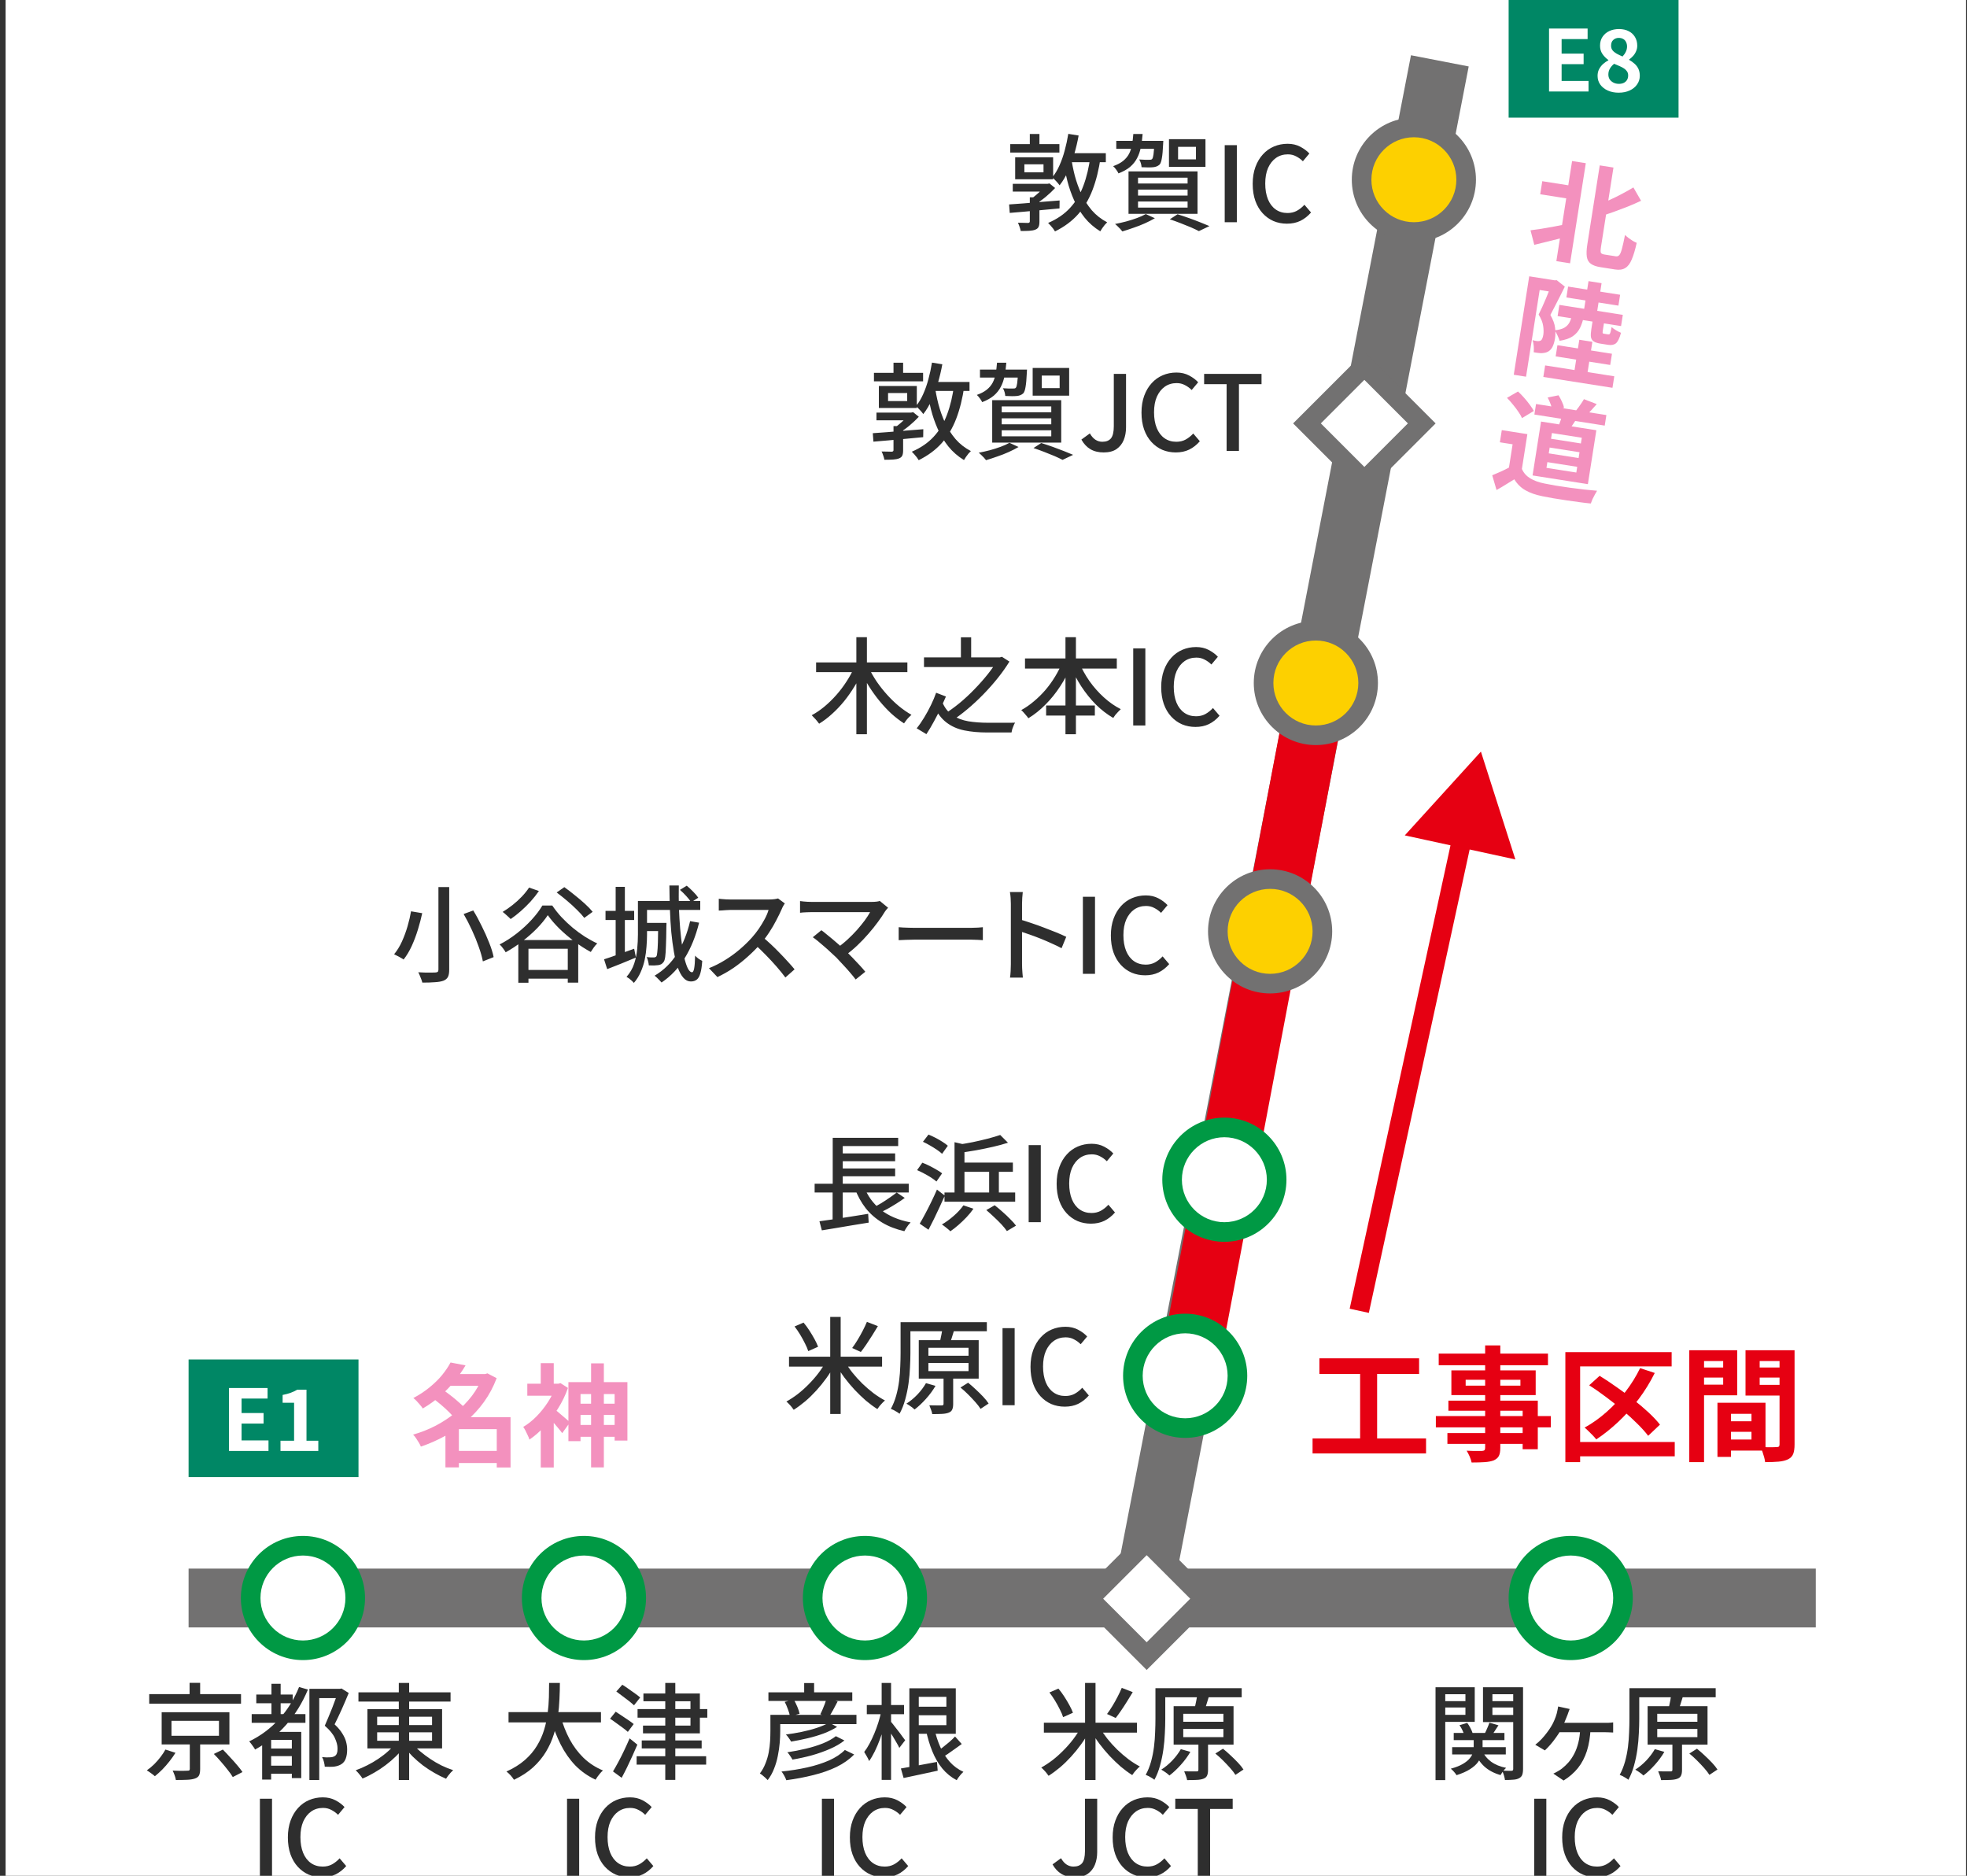 <svg width="301" height="287" viewBox="0 0 301 287" fill="none" xmlns="http://www.w3.org/2000/svg">
<rect x="0" y="0" width="301" height="287" fill="#333333" stroke="none"/>
<g clip-path="url(#clip0_2849_79485)">
<rect width="300" height="287" transform="translate(0.859)" fill="white"/>
<path d="M154.595 22.048H162.115V23.344H154.595V22.048ZM157.587 20.496H159.059V22.672H157.587V20.496ZM156.755 25.136V26.368H159.683V25.136H156.755ZM155.347 24.064H161.155V27.424H155.347V24.064ZM154.419 31.28C155.059 31.237 155.795 31.184 156.627 31.12C157.47 31.045 158.361 30.971 159.299 30.896C160.249 30.821 161.198 30.747 162.147 30.672L162.131 31.888C161.225 31.963 160.313 32.048 159.395 32.144C158.478 32.229 157.603 32.309 156.771 32.384C155.939 32.448 155.187 32.512 154.515 32.576L154.419 31.28ZM154.979 28.128H160.275V29.312H154.979V28.128ZM157.587 30.192H159.059V33.92C159.059 34.261 159.017 34.523 158.931 34.704C158.846 34.896 158.681 35.04 158.435 35.136C158.19 35.232 157.886 35.291 157.523 35.312C157.161 35.333 156.718 35.344 156.195 35.344C156.163 35.152 156.105 34.939 156.019 34.704C155.945 34.469 155.859 34.261 155.763 34.08C156.094 34.091 156.409 34.096 156.707 34.096C157.017 34.107 157.219 34.112 157.315 34.112C157.497 34.101 157.587 34.021 157.587 33.872V30.192ZM159.955 28.128H160.291L160.595 28.064L161.459 28.768C161.054 29.205 160.585 29.648 160.051 30.096C159.529 30.533 159.011 30.901 158.499 31.2C158.414 31.072 158.297 30.933 158.147 30.784C157.998 30.624 157.875 30.501 157.779 30.416C158.046 30.245 158.313 30.043 158.579 29.808C158.857 29.573 159.118 29.333 159.363 29.088C159.609 28.832 159.806 28.597 159.955 28.384V28.128ZM163.475 20.48L165.059 20.736C164.878 21.728 164.649 22.693 164.371 23.632C164.105 24.56 163.785 25.429 163.411 26.24C163.049 27.04 162.627 27.744 162.147 28.352C162.083 28.256 161.982 28.128 161.843 27.968C161.705 27.808 161.561 27.653 161.411 27.504C161.273 27.355 161.145 27.232 161.027 27.136C161.454 26.613 161.822 26 162.131 25.296C162.451 24.581 162.718 23.819 162.931 23.008C163.155 22.187 163.337 21.344 163.475 20.48ZM166.867 23.84L168.435 24.016C168.158 25.925 167.742 27.605 167.187 29.056C166.633 30.507 165.891 31.755 164.963 32.8C164.035 33.835 162.862 34.704 161.443 35.408C161.379 35.291 161.283 35.147 161.155 34.976C161.027 34.816 160.894 34.656 160.755 34.496C160.617 34.347 160.494 34.219 160.387 34.112C161.753 33.525 162.867 32.763 163.731 31.824C164.606 30.885 165.289 29.755 165.779 28.432C166.281 27.109 166.643 25.579 166.867 23.84ZM163.779 23.44H169.219V24.816H163.091L163.779 23.44ZM163.907 24.048C164.035 24.955 164.222 25.893 164.467 26.864C164.723 27.824 165.059 28.763 165.475 29.68C165.902 30.587 166.435 31.419 167.075 32.176C167.726 32.923 168.51 33.536 169.427 34.016C169.321 34.112 169.198 34.24 169.059 34.4C168.931 34.571 168.803 34.741 168.675 34.912C168.558 35.093 168.457 35.253 168.371 35.392C167.433 34.816 166.633 34.117 165.971 33.296C165.321 32.475 164.782 31.584 164.355 30.624C163.929 29.664 163.587 28.683 163.331 27.68C163.075 26.677 162.873 25.717 162.723 24.8L163.907 24.048ZM170.819 21.552H177.075V22.768H170.819V21.552ZM176.659 21.552H178.019C178.019 21.552 178.014 21.616 178.003 21.744C178.003 21.872 177.998 21.979 177.987 22.064C177.945 23.013 177.881 23.723 177.795 24.192C177.721 24.661 177.609 24.987 177.459 25.168C177.321 25.296 177.171 25.392 177.011 25.456C176.862 25.52 176.686 25.563 176.483 25.584C176.291 25.605 176.035 25.616 175.715 25.616C175.395 25.616 175.054 25.605 174.691 25.584C174.681 25.403 174.643 25.2 174.579 24.976C174.515 24.752 174.43 24.56 174.323 24.4C174.654 24.421 174.958 24.437 175.235 24.448C175.523 24.459 175.721 24.459 175.827 24.448C175.955 24.448 176.051 24.443 176.115 24.432C176.19 24.421 176.254 24.384 176.307 24.32C176.393 24.235 176.462 24 176.515 23.616C176.569 23.221 176.617 22.592 176.659 21.728V21.552ZM180.275 22.464V24.384H183.011V22.464H180.275ZM178.883 21.296H184.467V25.536H178.883V21.296ZM174.147 29.008V29.92H181.731V29.008H174.147ZM174.147 30.832V31.76H181.731V30.832H174.147ZM174.147 27.184V28.08H181.731V27.184H174.147ZM172.691 26.224H183.251V32.72H172.691V26.224ZM179.011 33.552L180.195 32.784C180.782 32.965 181.374 33.163 181.971 33.376C182.569 33.589 183.134 33.803 183.667 34.016C184.211 34.229 184.681 34.421 185.075 34.592L183.459 35.36C183.129 35.189 182.723 34.997 182.243 34.784C181.763 34.581 181.246 34.373 180.691 34.16C180.147 33.947 179.587 33.744 179.011 33.552ZM175.331 32.752L176.723 33.392C176.286 33.648 175.785 33.904 175.219 34.16C174.654 34.416 174.067 34.645 173.459 34.848C172.862 35.061 172.291 35.248 171.747 35.408C171.673 35.301 171.566 35.173 171.427 35.024C171.299 34.885 171.161 34.747 171.011 34.608C170.873 34.469 170.745 34.357 170.627 34.272C171.182 34.165 171.747 34.037 172.323 33.888C172.91 33.728 173.465 33.552 173.987 33.36C174.51 33.168 174.958 32.965 175.331 32.752ZM173.427 20.496H174.851C174.798 21.221 174.707 21.893 174.579 22.512C174.462 23.131 174.27 23.691 174.003 24.192C173.747 24.693 173.39 25.141 172.931 25.536C172.473 25.92 171.881 26.251 171.155 26.528C171.081 26.357 170.963 26.165 170.803 25.952C170.643 25.728 170.489 25.552 170.339 25.424C170.969 25.2 171.475 24.933 171.859 24.624C172.254 24.304 172.558 23.941 172.771 23.536C172.985 23.12 173.134 22.661 173.219 22.16C173.315 21.648 173.385 21.093 173.427 20.496ZM187.411 34V22.208H189.267V34H187.411ZM196.941 34.224C196.205 34.224 195.517 34.091 194.877 33.824C194.248 33.547 193.693 33.147 193.213 32.624C192.733 32.101 192.36 31.467 192.093 30.72C191.826 29.963 191.693 29.099 191.693 28.128C191.693 27.168 191.832 26.309 192.109 25.552C192.386 24.795 192.765 24.155 193.245 23.632C193.725 23.099 194.29 22.693 194.941 22.416C195.592 22.139 196.29 22 197.037 22C197.762 22 198.408 22.149 198.973 22.448C199.538 22.747 200.002 23.093 200.365 23.488L199.373 24.672C199.064 24.363 198.717 24.112 198.333 23.92C197.96 23.717 197.538 23.616 197.069 23.616C196.386 23.616 195.784 23.797 195.261 24.16C194.749 24.523 194.344 25.035 194.045 25.696C193.757 26.357 193.613 27.152 193.613 28.08C193.613 29.008 193.752 29.813 194.029 30.496C194.306 31.168 194.701 31.685 195.213 32.048C195.725 32.411 196.328 32.592 197.021 32.592C197.554 32.592 198.029 32.48 198.445 32.256C198.872 32.021 199.261 31.712 199.613 31.328L200.621 32.512C200.141 33.067 199.597 33.493 198.989 33.792C198.392 34.08 197.709 34.224 196.941 34.224Z" fill="#2E2E2E"/>
<path d="M133.736 57.048H141.256V58.344H133.736V57.048ZM136.728 55.496H138.2V57.672H136.728V55.496ZM135.896 60.136V61.368H138.824V60.136H135.896ZM134.488 59.064H140.296V62.424H134.488V59.064ZM133.56 66.28C134.2 66.237 134.936 66.184 135.768 66.12C136.611 66.045 137.501 65.971 138.44 65.896C139.389 65.821 140.339 65.747 141.288 65.672L141.272 66.888C140.365 66.963 139.453 67.048 138.536 67.144C137.619 67.229 136.744 67.309 135.912 67.384C135.08 67.448 134.328 67.512 133.656 67.576L133.56 66.28ZM134.12 63.128H139.416V64.312H134.12V63.128ZM136.728 65.192H138.2V68.92C138.2 69.261 138.157 69.523 138.072 69.704C137.987 69.896 137.821 70.04 137.576 70.136C137.331 70.232 137.027 70.291 136.664 70.312C136.301 70.333 135.859 70.344 135.336 70.344C135.304 70.152 135.245 69.939 135.16 69.704C135.085 69.469 135 69.261 134.904 69.08C135.235 69.091 135.549 69.096 135.848 69.096C136.157 69.107 136.36 69.112 136.456 69.112C136.637 69.101 136.728 69.021 136.728 68.872V65.192ZM139.096 63.128H139.432L139.736 63.064L140.6 63.768C140.195 64.205 139.725 64.648 139.192 65.096C138.669 65.533 138.152 65.901 137.64 66.2C137.555 66.072 137.437 65.933 137.288 65.784C137.139 65.624 137.016 65.501 136.92 65.416C137.187 65.245 137.453 65.043 137.72 64.808C137.997 64.573 138.259 64.333 138.504 64.088C138.749 63.832 138.947 63.597 139.096 63.384V63.128ZM142.616 55.48L144.2 55.736C144.019 56.728 143.789 57.693 143.512 58.632C143.245 59.56 142.925 60.429 142.552 61.24C142.189 62.04 141.768 62.744 141.288 63.352C141.224 63.256 141.123 63.128 140.984 62.968C140.845 62.808 140.701 62.653 140.552 62.504C140.413 62.355 140.285 62.232 140.168 62.136C140.595 61.613 140.963 61 141.272 60.296C141.592 59.581 141.859 58.819 142.072 58.008C142.296 57.187 142.477 56.344 142.616 55.48ZM146.008 58.84L147.576 59.016C147.299 60.925 146.883 62.605 146.328 64.056C145.773 65.507 145.032 66.755 144.104 67.8C143.176 68.835 142.003 69.704 140.584 70.408C140.52 70.291 140.424 70.147 140.296 69.976C140.168 69.816 140.035 69.656 139.896 69.496C139.757 69.347 139.635 69.219 139.528 69.112C140.893 68.525 142.008 67.763 142.872 66.824C143.747 65.885 144.429 64.755 144.92 63.432C145.421 62.109 145.784 60.579 146.008 58.84ZM142.92 58.44H148.36V59.816H142.232L142.92 58.44ZM143.048 59.048C143.176 59.955 143.363 60.893 143.608 61.864C143.864 62.824 144.2 63.763 144.616 64.68C145.043 65.587 145.576 66.419 146.216 67.176C146.867 67.923 147.651 68.536 148.568 69.016C148.461 69.112 148.339 69.24 148.2 69.4C148.072 69.571 147.944 69.741 147.816 69.912C147.699 70.093 147.597 70.253 147.512 70.392C146.573 69.816 145.773 69.117 145.112 68.296C144.461 67.475 143.923 66.584 143.496 65.624C143.069 64.664 142.728 63.683 142.472 62.68C142.216 61.677 142.013 60.717 141.864 59.8L143.048 59.048ZM149.96 56.552H156.216V57.768H149.96V56.552ZM155.8 56.552H157.16C157.16 56.552 157.155 56.616 157.144 56.744C157.144 56.872 157.139 56.979 157.128 57.064C157.085 58.013 157.021 58.723 156.936 59.192C156.861 59.661 156.749 59.987 156.6 60.168C156.461 60.296 156.312 60.392 156.152 60.456C156.003 60.52 155.827 60.563 155.624 60.584C155.432 60.605 155.176 60.616 154.856 60.616C154.536 60.616 154.195 60.605 153.832 60.584C153.821 60.403 153.784 60.2 153.72 59.976C153.656 59.752 153.571 59.56 153.464 59.4C153.795 59.421 154.099 59.437 154.376 59.448C154.664 59.459 154.861 59.459 154.968 59.448C155.096 59.448 155.192 59.443 155.256 59.432C155.331 59.421 155.395 59.384 155.448 59.32C155.533 59.235 155.603 59 155.656 58.616C155.709 58.221 155.757 57.592 155.8 56.728V56.552ZM159.416 57.464V59.384H162.152V57.464H159.416ZM158.024 56.296H163.608V60.536H158.024V56.296ZM153.288 64.008V64.92H160.872V64.008H153.288ZM153.288 65.832V66.76H160.872V65.832H153.288ZM153.288 62.184V63.08H160.872V62.184H153.288ZM151.832 61.224H162.392V67.72H151.832V61.224ZM158.152 68.552L159.336 67.784C159.923 67.965 160.515 68.163 161.112 68.376C161.709 68.589 162.275 68.803 162.808 69.016C163.352 69.229 163.821 69.421 164.216 69.592L162.6 70.36C162.269 70.189 161.864 69.997 161.384 69.784C160.904 69.581 160.387 69.373 159.832 69.16C159.288 68.947 158.728 68.744 158.152 68.552ZM154.472 67.752L155.864 68.392C155.427 68.648 154.925 68.904 154.36 69.16C153.795 69.416 153.208 69.645 152.6 69.848C152.003 70.061 151.432 70.248 150.888 70.408C150.813 70.301 150.707 70.173 150.568 70.024C150.44 69.885 150.301 69.747 150.152 69.608C150.013 69.469 149.885 69.357 149.768 69.272C150.323 69.165 150.888 69.037 151.464 68.888C152.051 68.728 152.605 68.552 153.128 68.36C153.651 68.168 154.099 67.965 154.472 67.752ZM152.568 55.496H153.992C153.939 56.221 153.848 56.893 153.72 57.512C153.603 58.131 153.411 58.691 153.144 59.192C152.888 59.693 152.531 60.141 152.072 60.536C151.613 60.92 151.021 61.251 150.296 61.528C150.221 61.357 150.104 61.165 149.944 60.952C149.784 60.728 149.629 60.552 149.48 60.424C150.109 60.2 150.616 59.933 151 59.624C151.395 59.304 151.699 58.941 151.912 58.536C152.125 58.12 152.275 57.661 152.36 57.16C152.456 56.648 152.525 56.093 152.568 55.496ZM168.888 69.224C168.099 69.224 167.421 69.059 166.856 68.728C166.301 68.397 165.843 67.907 165.48 67.256L166.776 66.312C167.032 66.76 167.32 67.085 167.64 67.288C167.96 67.491 168.307 67.592 168.68 67.592C169.277 67.592 169.72 67.416 170.008 67.064C170.296 66.701 170.44 66.088 170.44 65.224V57.208H172.312V65.384C172.312 66.088 172.195 66.733 171.96 67.32C171.725 67.896 171.357 68.36 170.856 68.712C170.355 69.053 169.699 69.224 168.888 69.224ZM179.925 69.224C179.189 69.224 178.501 69.091 177.861 68.824C177.232 68.547 176.677 68.147 176.197 67.624C175.717 67.101 175.344 66.467 175.077 65.72C174.811 64.963 174.677 64.099 174.677 63.128C174.677 62.168 174.816 61.309 175.093 60.552C175.371 59.795 175.749 59.155 176.229 58.632C176.709 58.099 177.275 57.693 177.925 57.416C178.576 57.139 179.275 57 180.021 57C180.747 57 181.392 57.149 181.957 57.448C182.523 57.747 182.987 58.093 183.349 58.488L182.357 59.672C182.048 59.363 181.701 59.112 181.317 58.92C180.944 58.717 180.523 58.616 180.053 58.616C179.371 58.616 178.768 58.797 178.245 59.16C177.733 59.523 177.328 60.035 177.029 60.696C176.741 61.357 176.597 62.152 176.597 63.08C176.597 64.008 176.736 64.813 177.013 65.496C177.291 66.168 177.685 66.685 178.197 67.048C178.709 67.411 179.312 67.592 180.005 67.592C180.539 67.592 181.013 67.48 181.429 67.256C181.856 67.021 182.245 66.712 182.597 66.328L183.605 67.512C183.125 68.067 182.581 68.493 181.973 68.792C181.376 69.08 180.693 69.224 179.925 69.224ZM187.702 69V58.776H184.262V57.208H193.046V58.776H189.59V69H187.702Z" fill="#2E2E2E"/>
<path d="M124.883 101.352H138.851V102.84H124.883V101.352ZM131.043 97.496H132.659V112.344H131.043V97.496ZM130.707 102.136L132.035 102.6C131.673 103.432 131.246 104.243 130.755 105.032C130.275 105.821 129.747 106.573 129.171 107.288C128.595 107.992 127.982 108.637 127.331 109.224C126.691 109.811 126.03 110.312 125.347 110.728C125.262 110.6 125.15 110.456 125.011 110.296C124.883 110.136 124.745 109.981 124.595 109.832C124.457 109.672 124.329 109.539 124.211 109.432C124.873 109.08 125.518 108.643 126.147 108.12C126.787 107.587 127.395 106.995 127.971 106.344C128.547 105.693 129.065 105.011 129.523 104.296C129.993 103.581 130.387 102.861 130.707 102.136ZM132.947 102.184C133.289 102.888 133.694 103.592 134.163 104.296C134.643 104.989 135.171 105.656 135.747 106.296C136.323 106.936 136.926 107.517 137.555 108.04C138.195 108.563 138.835 109.005 139.475 109.368C139.358 109.464 139.225 109.592 139.075 109.752C138.926 109.901 138.787 110.061 138.659 110.232C138.531 110.392 138.425 110.541 138.339 110.68C137.678 110.253 137.027 109.752 136.387 109.176C135.758 108.589 135.155 107.944 134.579 107.24C134.003 106.536 133.47 105.795 132.979 105.016C132.489 104.237 132.051 103.448 131.667 102.648L132.947 102.184ZM141.395 100.584H153.155V102.056H141.395V100.584ZM147.043 97.512H148.611V101.256H147.043V97.512ZM152.675 100.584H153.011L153.315 100.488L154.467 101.224C153.966 102.045 153.374 102.883 152.691 103.736C152.009 104.589 151.267 105.427 150.467 106.248C149.678 107.059 148.862 107.816 148.019 108.52C147.177 109.224 146.35 109.837 145.539 110.36C145.401 110.189 145.225 110.003 145.011 109.8C144.809 109.597 144.617 109.432 144.435 109.304C145.225 108.813 146.025 108.237 146.835 107.576C147.646 106.904 148.419 106.184 149.155 105.416C149.902 104.648 150.579 103.88 151.187 103.112C151.795 102.344 152.291 101.624 152.675 100.952V100.584ZM144.195 107.432C144.569 108.317 145.097 108.989 145.779 109.448C146.462 109.896 147.262 110.2 148.179 110.36C149.107 110.509 150.11 110.584 151.187 110.584C151.315 110.584 151.507 110.584 151.763 110.584C152.03 110.584 152.329 110.584 152.659 110.584C153.001 110.584 153.342 110.584 153.683 110.584C154.035 110.584 154.355 110.584 154.643 110.584C154.931 110.584 155.161 110.579 155.331 110.568C155.257 110.685 155.182 110.835 155.107 111.016C155.033 111.197 154.963 111.379 154.899 111.56C154.846 111.752 154.809 111.923 154.787 112.072H153.971H151.091C149.779 112.072 148.601 111.965 147.555 111.752C146.51 111.539 145.598 111.133 144.819 110.536C144.041 109.939 143.395 109.075 142.883 107.944L144.195 107.432ZM141.763 112.328L140.275 111.432C140.659 110.963 141.038 110.419 141.411 109.8C141.795 109.171 142.147 108.525 142.467 107.864C142.787 107.203 143.049 106.579 143.251 105.992L144.755 106.568C144.542 107.059 144.281 107.64 143.971 108.312C143.662 108.973 143.315 109.656 142.931 110.36C142.558 111.053 142.169 111.709 141.763 112.328ZM156.851 100.744H170.899V102.296H156.851V100.744ZM160.083 107.944H167.539V109.48H160.083V107.944ZM163.043 97.496H164.643V112.344H163.043V97.496ZM162.579 101.288L163.955 101.736C163.497 102.877 162.926 103.965 162.243 105C161.571 106.035 160.819 106.968 159.987 107.8C159.166 108.632 158.291 109.331 157.363 109.896C157.289 109.768 157.182 109.629 157.043 109.48C156.915 109.32 156.782 109.165 156.643 109.016C156.515 108.867 156.393 108.744 156.275 108.648C156.937 108.285 157.577 107.843 158.195 107.32C158.825 106.797 159.417 106.216 159.971 105.576C160.526 104.925 161.022 104.237 161.459 103.512C161.907 102.776 162.281 102.035 162.579 101.288ZM165.123 101.336C165.539 102.317 166.067 103.272 166.707 104.2C167.358 105.117 168.094 105.949 168.915 106.696C169.737 107.443 170.601 108.045 171.507 108.504C171.39 108.611 171.257 108.744 171.107 108.904C170.958 109.053 170.814 109.213 170.675 109.384C170.547 109.555 170.441 109.709 170.355 109.848C169.417 109.304 168.531 108.621 167.699 107.8C166.878 106.968 166.131 106.04 165.459 105.016C164.798 103.992 164.233 102.915 163.763 101.784L165.123 101.336ZM173.411 111V99.208H175.267V111H173.411ZM182.941 111.224C182.205 111.224 181.517 111.091 180.877 110.824C180.248 110.547 179.693 110.147 179.213 109.624C178.733 109.101 178.36 108.467 178.093 107.72C177.826 106.963 177.693 106.099 177.693 105.128C177.693 104.168 177.832 103.309 178.109 102.552C178.386 101.795 178.765 101.155 179.245 100.632C179.725 100.099 180.29 99.693 180.941 99.416C181.592 99.139 182.29 99 183.037 99C183.762 99 184.408 99.149 184.973 99.448C185.538 99.747 186.002 100.093 186.365 100.488L185.373 101.672C185.064 101.363 184.717 101.112 184.333 100.92C183.96 100.717 183.538 100.616 183.069 100.616C182.386 100.616 181.784 100.797 181.261 101.16C180.749 101.523 180.344 102.035 180.045 102.696C179.757 103.357 179.613 104.152 179.613 105.08C179.613 106.008 179.752 106.813 180.029 107.496C180.306 108.168 180.701 108.685 181.213 109.048C181.725 109.411 182.328 109.592 183.021 109.592C183.554 109.592 184.029 109.48 184.445 109.256C184.872 109.021 185.261 108.712 185.613 108.328L186.621 109.512C186.141 110.067 185.597 110.493 184.989 110.792C184.392 111.08 183.709 111.224 182.941 111.224Z" fill="#2E2E2E"/>
<path d="M67.091 135.72H68.739V148.36C68.739 148.872 68.67 149.251 68.531 149.496C68.403 149.741 68.174 149.928 67.843 150.056C67.523 150.173 67.097 150.248 66.563 150.28C66.03 150.323 65.385 150.344 64.627 150.344C64.595 150.195 64.542 150.024 64.467 149.832C64.403 149.651 64.329 149.464 64.243 149.272C64.169 149.08 64.089 148.909 64.003 148.76C64.387 148.781 64.755 148.797 65.107 148.808C65.47 148.808 65.785 148.808 66.051 148.808C66.329 148.797 66.526 148.792 66.643 148.792C66.803 148.781 66.915 148.749 66.979 148.696C67.054 148.632 67.091 148.52 67.091 148.36V135.72ZM70.947 139.848L72.419 139.304C72.878 140.051 73.315 140.856 73.731 141.72C74.158 142.573 74.531 143.411 74.851 144.232C75.182 145.053 75.411 145.789 75.539 146.44L73.891 147.096C73.774 146.456 73.566 145.72 73.267 144.888C72.979 144.056 72.633 143.203 72.227 142.328C71.822 141.443 71.395 140.616 70.947 139.848ZM62.899 139.432L64.611 139.72C64.441 140.509 64.222 141.341 63.955 142.216C63.689 143.091 63.374 143.928 63.011 144.728C62.649 145.517 62.233 146.211 61.763 146.808C61.646 146.723 61.497 146.632 61.315 146.536C61.145 146.429 60.969 146.333 60.787 146.248C60.606 146.152 60.446 146.072 60.307 146.008C60.766 145.453 61.166 144.803 61.507 144.056C61.849 143.299 62.137 142.515 62.371 141.704C62.606 140.893 62.782 140.136 62.899 139.432ZM79.891 148.408H87.843V149.736H79.891V148.408ZM79.315 143.832H88.483V150.344H86.883V145.16H80.867V150.36H79.315V143.832ZM83.827 140.024C83.39 140.685 82.835 141.363 82.163 142.056C81.491 142.739 80.745 143.395 79.923 144.024C79.113 144.653 78.265 145.213 77.379 145.704C77.283 145.523 77.145 145.315 76.963 145.08C76.793 144.845 76.622 144.653 76.451 144.504C77.369 144.035 78.249 143.469 79.091 142.808C79.934 142.147 80.691 141.448 81.363 140.712C82.046 139.965 82.59 139.245 82.995 138.552H84.515C84.931 139.171 85.406 139.768 85.939 140.344C86.473 140.909 87.038 141.443 87.635 141.944C88.243 142.445 88.862 142.899 89.491 143.304C90.131 143.709 90.766 144.056 91.395 144.344C91.203 144.525 91.022 144.739 90.851 144.984C90.691 145.219 90.542 145.443 90.403 145.656C89.593 145.219 88.771 144.691 87.939 144.072C87.107 143.453 86.334 142.797 85.619 142.104C84.905 141.4 84.307 140.707 83.827 140.024ZM85.187 136.552L86.355 135.736C86.867 136.099 87.395 136.504 87.939 136.952C88.494 137.389 89.017 137.832 89.507 138.28C89.998 138.728 90.393 139.139 90.691 139.512L89.411 140.44C89.134 140.077 88.761 139.667 88.291 139.208C87.822 138.739 87.315 138.275 86.771 137.816C86.227 137.357 85.699 136.936 85.187 136.552ZM80.963 135.8L82.467 136.328C82.094 136.872 81.667 137.411 81.187 137.944C80.707 138.467 80.206 138.957 79.683 139.416C79.161 139.875 78.649 140.275 78.147 140.616C78.051 140.52 77.929 140.403 77.779 140.264C77.63 140.125 77.475 139.987 77.315 139.848C77.166 139.709 77.033 139.603 76.915 139.528C77.427 139.219 77.934 138.867 78.435 138.472C78.937 138.077 79.406 137.651 79.843 137.192C80.281 136.733 80.654 136.269 80.963 135.8ZM92.659 139.368H97.043V140.76H92.659V139.368ZM94.211 135.688H95.619V146.424H94.211V135.688ZM92.435 146.776C93.011 146.595 93.71 146.355 94.531 146.056C95.353 145.757 96.19 145.459 97.043 145.16L97.315 146.504C96.558 146.824 95.795 147.139 95.027 147.448C94.259 147.747 93.555 148.024 92.915 148.28L92.435 146.776ZM98.211 137.848H107.155V139.224H98.211V137.848ZM98.451 141.208H101.267V142.456H98.451V141.208ZM97.619 137.848H99.011V142.984C99.011 143.56 98.985 144.179 98.931 144.84C98.889 145.491 98.798 146.152 98.659 146.824C98.521 147.485 98.313 148.125 98.035 148.744C97.769 149.352 97.422 149.901 96.995 150.392C96.921 150.296 96.814 150.184 96.675 150.056C96.547 149.939 96.409 149.821 96.259 149.704C96.11 149.597 95.982 149.517 95.875 149.464C96.409 148.856 96.798 148.184 97.043 147.448C97.289 146.701 97.443 145.944 97.507 145.176C97.582 144.397 97.619 143.667 97.619 142.984V137.848ZM100.723 141.208H101.987C101.987 141.208 101.987 141.277 101.987 141.416C101.987 141.544 101.982 141.656 101.971 141.752C101.961 142.957 101.939 143.933 101.907 144.68C101.886 145.427 101.849 145.997 101.795 146.392C101.742 146.776 101.662 147.037 101.555 147.176C101.438 147.336 101.315 147.453 101.187 147.528C101.059 147.592 100.899 147.64 100.707 147.672C100.547 147.693 100.339 147.709 100.083 147.72C99.827 147.72 99.561 147.715 99.283 147.704C99.273 147.501 99.235 147.283 99.171 147.048C99.118 146.803 99.043 146.6 98.947 146.44C99.193 146.461 99.411 146.477 99.603 146.488C99.806 146.488 99.955 146.488 100.051 146.488C100.233 146.488 100.366 146.429 100.451 146.312C100.505 146.227 100.547 146.024 100.579 145.704C100.622 145.373 100.654 144.867 100.675 144.184C100.697 143.501 100.713 142.584 100.723 141.432V141.208ZM102.435 135.48H103.875C103.854 136.653 103.859 137.8 103.891 138.92C103.934 140.029 103.998 141.08 104.083 142.072C104.169 143.053 104.27 143.955 104.387 144.776C104.515 145.587 104.654 146.291 104.803 146.888C104.963 147.485 105.134 147.949 105.315 148.28C105.507 148.6 105.699 148.76 105.891 148.76C106.041 148.76 106.153 148.557 106.227 148.152C106.302 147.747 106.35 147.101 106.371 146.216C106.51 146.376 106.681 146.531 106.883 146.68C107.097 146.829 107.289 146.941 107.459 147.016C107.406 147.827 107.31 148.461 107.171 148.92C107.043 149.379 106.862 149.699 106.627 149.88C106.393 150.072 106.089 150.168 105.715 150.168C105.289 150.168 104.91 149.981 104.579 149.608C104.249 149.235 103.961 148.712 103.715 148.04C103.481 147.357 103.283 146.557 103.123 145.64C102.963 144.723 102.83 143.715 102.723 142.616C102.627 141.517 102.558 140.365 102.515 139.16C102.473 137.955 102.446 136.728 102.435 135.48ZM104.051 136.152L105.091 135.512C105.411 135.779 105.742 136.088 106.083 136.44C106.425 136.781 106.681 137.085 106.851 137.352L105.747 138.056C105.598 137.779 105.358 137.464 105.027 137.112C104.697 136.749 104.371 136.429 104.051 136.152ZM105.603 140.936L106.979 141.176C106.467 143.245 105.737 145.048 104.787 146.584C103.849 148.109 102.665 149.357 101.235 150.328C101.161 150.232 101.059 150.12 100.931 149.992C100.803 149.864 100.67 149.731 100.531 149.592C100.403 149.464 100.281 149.363 100.163 149.288C101.582 148.445 102.734 147.315 103.619 145.896C104.505 144.467 105.166 142.813 105.603 140.936ZM120.103 138.232C120.039 138.307 119.959 138.429 119.863 138.6C119.767 138.771 119.692 138.925 119.639 139.064C119.415 139.576 119.137 140.147 118.807 140.776C118.487 141.405 118.119 142.035 117.703 142.664C117.297 143.283 116.871 143.848 116.423 144.36C115.836 145.032 115.185 145.688 114.471 146.328C113.767 146.968 113.02 147.56 112.231 148.104C111.441 148.637 110.625 149.101 109.783 149.496L108.487 148.136C109.351 147.795 110.183 147.373 110.983 146.872C111.793 146.371 112.545 145.821 113.239 145.224C113.932 144.627 114.54 144.035 115.062 143.448C115.425 143.043 115.777 142.595 116.119 142.104C116.46 141.603 116.764 141.101 117.031 140.6C117.297 140.099 117.489 139.64 117.607 139.224C117.511 139.224 117.313 139.224 117.015 139.224C116.716 139.224 116.359 139.224 115.943 139.224C115.537 139.224 115.111 139.224 114.663 139.224C114.225 139.224 113.799 139.224 113.383 139.224C112.977 139.224 112.625 139.224 112.327 139.224C112.028 139.224 111.831 139.224 111.735 139.224C111.532 139.224 111.308 139.235 111.062 139.256C110.828 139.267 110.609 139.283 110.407 139.304C110.215 139.315 110.076 139.32 109.991 139.32V137.512C110.097 137.523 110.257 137.539 110.471 137.56C110.684 137.571 110.908 137.587 111.143 137.608C111.377 137.619 111.575 137.624 111.735 137.624C111.852 137.624 112.06 137.624 112.359 137.624C112.668 137.624 113.025 137.624 113.431 137.624C113.847 137.624 114.279 137.624 114.727 137.624C115.175 137.624 115.601 137.624 116.007 137.624C116.412 137.624 116.764 137.624 117.062 137.624C117.361 137.624 117.564 137.624 117.671 137.624C117.969 137.624 118.241 137.608 118.487 137.576C118.732 137.544 118.924 137.507 119.063 137.464L120.103 138.232ZM116.631 143.304C117.057 143.656 117.505 144.051 117.975 144.488C118.444 144.925 118.903 145.379 119.351 145.848C119.799 146.307 120.215 146.749 120.599 147.176C120.993 147.603 121.324 147.981 121.591 148.312L120.183 149.56C119.788 149.027 119.335 148.467 118.823 147.88C118.311 147.293 117.767 146.707 117.191 146.12C116.615 145.523 116.039 144.968 115.463 144.456L116.631 143.304ZM135.899 138.888C135.814 138.984 135.728 139.08 135.643 139.176C135.568 139.272 135.499 139.363 135.435 139.448C135.136 139.949 134.768 140.493 134.331 141.08C133.904 141.667 133.424 142.264 132.891 142.872C132.368 143.48 131.798 144.077 131.179 144.664C130.571 145.24 129.931 145.768 129.259 146.248L127.995 145.112C128.592 144.696 129.152 144.248 129.675 143.768C130.208 143.277 130.699 142.781 131.147 142.28C131.595 141.768 131.99 141.283 132.331 140.824C132.672 140.355 132.944 139.933 133.147 139.56C132.944 139.56 132.651 139.56 132.267 139.56C131.883 139.56 131.44 139.56 130.939 139.56C130.438 139.56 129.91 139.56 129.355 139.56C128.8 139.56 128.246 139.56 127.691 139.56C127.136 139.56 126.619 139.56 126.139 139.56C125.659 139.56 125.243 139.56 124.891 139.56C124.55 139.56 124.304 139.56 124.155 139.56C123.942 139.56 123.723 139.565 123.499 139.576C123.275 139.587 123.067 139.597 122.875 139.608C122.694 139.619 122.544 139.635 122.427 139.656V137.864C122.576 137.885 122.747 137.907 122.939 137.928C123.142 137.949 123.35 137.965 123.563 137.976C123.776 137.987 123.974 137.992 124.155 137.992C124.283 137.992 124.518 137.992 124.859 137.992C125.2 137.992 125.611 137.992 126.091 137.992C126.571 137.992 127.088 137.992 127.643 137.992C128.208 137.992 128.779 137.992 129.355 137.992C129.931 137.992 130.48 137.992 131.003 137.992C131.536 137.992 132.011 137.992 132.427 137.992C132.843 137.992 133.168 137.992 133.403 137.992C133.936 137.992 134.347 137.944 134.635 137.848L135.899 138.888ZM127.979 146.504C127.734 146.269 127.451 146.008 127.131 145.72C126.822 145.421 126.496 145.128 126.155 144.84C125.814 144.541 125.488 144.264 125.179 144.008C124.87 143.752 124.603 143.549 124.379 143.4L125.691 142.328C125.894 142.467 126.139 142.659 126.427 142.904C126.726 143.139 127.046 143.4 127.387 143.688C127.739 143.976 128.086 144.275 128.427 144.584C128.779 144.893 129.104 145.187 129.403 145.464C129.744 145.805 130.102 146.168 130.475 146.552C130.848 146.936 131.206 147.315 131.547 147.688C131.888 148.051 132.176 148.381 132.411 148.68L130.939 149.864C130.726 149.576 130.454 149.24 130.123 148.856C129.792 148.461 129.435 148.061 129.051 147.656C128.678 147.24 128.32 146.856 127.979 146.504ZM137.521 141.864C137.702 141.875 137.921 141.891 138.177 141.912C138.443 141.923 138.726 141.933 139.025 141.944C139.334 141.955 139.627 141.96 139.905 141.96C140.118 141.96 140.411 141.96 140.785 141.96C141.158 141.96 141.579 141.96 142.049 141.96C142.529 141.96 143.03 141.96 143.553 141.96C144.075 141.96 144.593 141.96 145.105 141.96C145.627 141.96 146.118 141.96 146.577 141.96C147.035 141.96 147.441 141.96 147.793 141.96C148.145 141.96 148.417 141.96 148.609 141.96C148.993 141.96 149.339 141.949 149.649 141.928C149.958 141.896 150.209 141.875 150.401 141.864V143.848C150.219 143.837 149.963 143.821 149.633 143.8C149.302 143.779 148.961 143.768 148.609 143.768C148.427 143.768 148.155 143.768 147.793 143.768C147.441 143.768 147.035 143.768 146.577 143.768C146.118 143.768 145.627 143.768 145.105 143.768C144.593 143.768 144.075 143.768 143.553 143.768C143.03 143.768 142.529 143.768 142.049 143.768C141.579 143.768 141.158 143.768 140.785 143.768C140.411 143.768 140.118 143.768 139.905 143.768C139.467 143.768 139.03 143.779 138.593 143.8C138.155 143.811 137.798 143.827 137.521 143.848V141.864ZM154.685 147.528C154.685 147.357 154.685 147.048 154.685 146.6C154.685 146.141 154.685 145.603 154.685 144.984C154.685 144.355 154.685 143.704 154.685 143.032C154.685 142.349 154.685 141.688 154.685 141.048C154.685 140.408 154.685 139.843 154.685 139.352C154.685 138.861 154.685 138.504 154.685 138.28C154.685 138.024 154.674 137.731 154.653 137.4C154.632 137.059 154.594 136.755 154.541 136.488H156.509C156.488 136.744 156.461 137.037 156.429 137.368C156.408 137.699 156.397 138.003 156.397 138.28C156.397 138.643 156.397 139.101 156.397 139.656C156.397 140.2 156.397 140.792 156.397 141.432C156.397 142.072 156.397 142.717 156.397 143.368C156.397 144.019 156.397 144.632 156.397 145.208C156.397 145.773 156.397 146.264 156.397 146.68C156.397 147.096 156.397 147.379 156.397 147.528C156.397 147.699 156.402 147.907 156.413 148.152C156.424 148.397 156.44 148.648 156.461 148.904C156.482 149.149 156.504 149.373 156.525 149.576H154.557C154.6 149.299 154.632 148.968 154.653 148.584C154.674 148.189 154.685 147.837 154.685 147.528ZM156.029 140.664C156.552 140.813 157.138 141 157.789 141.224C158.44 141.437 159.096 141.672 159.757 141.928C160.418 142.173 161.048 142.419 161.645 142.664C162.242 142.909 162.749 143.133 163.165 143.336L162.445 145.08C161.997 144.835 161.49 144.589 160.925 144.344C160.37 144.088 159.8 143.843 159.213 143.608C158.626 143.373 158.056 143.16 157.501 142.968C156.957 142.776 156.466 142.611 156.029 142.472V140.664ZM165.708 149V137.208H167.564V149H165.708ZM175.238 149.224C174.502 149.224 173.814 149.091 173.174 148.824C172.544 148.547 171.99 148.147 171.51 147.624C171.03 147.101 170.656 146.467 170.39 145.72C170.123 144.963 169.99 144.099 169.99 143.128C169.99 142.168 170.128 141.309 170.406 140.552C170.683 139.795 171.062 139.155 171.542 138.632C172.022 138.099 172.587 137.693 173.238 137.416C173.888 137.139 174.587 137 175.334 137C176.059 137 176.704 137.149 177.27 137.448C177.835 137.747 178.299 138.093 178.662 138.488L177.67 139.672C177.36 139.363 177.014 139.112 176.63 138.92C176.256 138.717 175.835 138.616 175.366 138.616C174.683 138.616 174.08 138.797 173.558 139.16C173.046 139.523 172.64 140.035 172.342 140.696C172.054 141.357 171.91 142.152 171.91 143.08C171.91 144.008 172.048 144.813 172.326 145.496C172.603 146.168 172.998 146.685 173.51 147.048C174.022 147.411 174.624 147.592 175.318 147.592C175.851 147.592 176.326 147.48 176.742 147.256C177.168 147.021 177.558 146.712 177.91 146.328L178.918 147.512C178.438 148.067 177.894 148.493 177.286 148.792C176.688 149.08 176.006 149.224 175.238 149.224Z" fill="#2E2E2E"/>
<path d="M124.659 181.112H139.059V182.456H124.659V181.112ZM128.259 176.472H136.979V177.672H128.259V176.472ZM128.259 178.776H136.979V179.976H128.259V178.776ZM125.395 186.856C126.025 186.771 126.745 186.669 127.555 186.552C128.377 186.424 129.241 186.291 130.147 186.152C131.054 186.003 131.955 185.859 132.851 185.72L132.931 187.064C132.089 187.203 131.235 187.341 130.371 187.48C129.518 187.629 128.697 187.768 127.907 187.896C127.118 188.024 126.403 188.141 125.763 188.248L125.395 186.856ZM132.195 181.496C132.739 182.947 133.603 184.147 134.787 185.096C135.982 186.035 137.502 186.68 139.347 187.032C139.241 187.139 139.123 187.272 138.995 187.432C138.878 187.592 138.766 187.752 138.659 187.912C138.553 188.083 138.462 188.237 138.387 188.376C137.086 188.077 135.95 187.635 134.979 187.048C134.009 186.461 133.177 185.736 132.483 184.872C131.801 183.997 131.241 182.984 130.803 181.832L132.195 181.496ZM137.219 182.456L138.451 183.288C138.057 183.576 137.63 183.864 137.171 184.152C136.713 184.44 136.254 184.712 135.795 184.968C135.337 185.213 134.91 185.432 134.515 185.624L133.507 184.824C133.902 184.632 134.323 184.403 134.771 184.136C135.23 183.859 135.673 183.571 136.099 183.272C136.537 182.973 136.91 182.701 137.219 182.456ZM127.427 174.088H137.443V175.352H128.963V181.672H127.427V174.088ZM127.411 181.528H128.963V186.952L127.411 187.128V181.528ZM140.739 187.224C140.995 186.797 141.273 186.301 141.571 185.736C141.881 185.16 142.19 184.552 142.499 183.912C142.819 183.261 143.113 182.627 143.379 182.008L144.579 182.936C144.334 183.501 144.067 184.088 143.779 184.696C143.502 185.304 143.219 185.901 142.931 186.488C142.643 187.075 142.361 187.629 142.083 188.152L140.739 187.224ZM147.427 184.424L148.963 184.936C148.665 185.373 148.313 185.805 147.907 186.232C147.513 186.648 147.102 187.043 146.675 187.416C146.249 187.789 145.833 188.115 145.427 188.392C145.331 188.285 145.203 188.168 145.043 188.04C144.894 187.912 144.734 187.784 144.563 187.656C144.403 187.528 144.259 187.427 144.131 187.352C144.75 186.989 145.358 186.547 145.955 186.024C146.553 185.501 147.043 184.968 147.427 184.424ZM150.931 185.144L152.211 184.408C152.595 184.707 152.995 185.043 153.411 185.416C153.827 185.779 154.217 186.147 154.579 186.52C154.953 186.883 155.251 187.219 155.475 187.528L154.083 188.36C153.881 188.061 153.603 187.72 153.251 187.336C152.899 186.963 152.515 186.584 152.099 186.2C151.694 185.816 151.305 185.464 150.931 185.144ZM153.059 173.656L154.243 174.84C153.561 175.064 152.798 175.272 151.955 175.464C151.123 175.656 150.27 175.832 149.395 175.992C148.521 176.141 147.673 176.275 146.851 176.392C146.819 176.221 146.755 176.019 146.659 175.784C146.574 175.539 146.483 175.336 146.387 175.176C147.187 175.059 147.998 174.92 148.819 174.76C149.641 174.589 150.419 174.408 151.155 174.216C151.891 174.024 152.526 173.837 153.059 173.656ZM144.531 182.456H155.347V183.864H144.531V182.456ZM146.787 177.88H154.995V179.288H146.787V177.88ZM151.363 178.552H152.851V183.432H151.363V178.552ZM146.067 174.76L147.587 175.112V183.336H146.067V174.76ZM141.235 174.696L142.083 173.592C142.425 173.731 142.782 173.896 143.155 174.088C143.529 174.28 143.881 174.483 144.211 174.696C144.553 174.909 144.83 175.112 145.043 175.304L144.163 176.536C143.961 176.344 143.694 176.136 143.363 175.912C143.033 175.688 142.681 175.469 142.307 175.256C141.945 175.043 141.587 174.856 141.235 174.696ZM140.339 179.032L141.139 177.896C141.491 178.024 141.854 178.184 142.227 178.376C142.611 178.568 142.974 178.765 143.315 178.968C143.667 179.16 143.95 179.347 144.163 179.528L143.299 180.776C143.097 180.595 142.83 180.397 142.499 180.184C142.169 179.971 141.811 179.763 141.427 179.56C141.054 179.357 140.691 179.181 140.339 179.032ZM157.411 187V175.208H159.267V187H157.411ZM166.941 187.224C166.205 187.224 165.517 187.091 164.877 186.824C164.248 186.547 163.693 186.147 163.213 185.624C162.733 185.101 162.36 184.467 162.093 183.72C161.826 182.963 161.693 182.099 161.693 181.128C161.693 180.168 161.832 179.309 162.109 178.552C162.386 177.795 162.765 177.155 163.245 176.632C163.725 176.099 164.29 175.693 164.941 175.416C165.592 175.139 166.29 175 167.037 175C167.762 175 168.408 175.149 168.973 175.448C169.538 175.747 170.002 176.093 170.365 176.488L169.373 177.672C169.064 177.363 168.717 177.112 168.333 176.92C167.96 176.717 167.538 176.616 167.069 176.616C166.386 176.616 165.784 176.797 165.261 177.16C164.749 177.523 164.344 178.035 164.045 178.696C163.757 179.357 163.613 180.152 163.613 181.08C163.613 182.008 163.752 182.813 164.029 183.496C164.306 184.168 164.701 184.685 165.213 185.048C165.725 185.411 166.328 185.592 167.021 185.592C167.554 185.592 168.029 185.48 168.445 185.256C168.872 185.021 169.261 184.712 169.613 184.328L170.621 185.512C170.141 186.067 169.597 186.493 168.989 186.792C168.392 187.08 167.709 187.224 166.941 187.224Z" fill="#2E2E2E"/>
<path d="M120.739 207.576H134.979V209.096H120.739V207.576ZM127.043 201.496H128.643V216.344H127.043V201.496ZM132.659 202.248L134.339 202.904C134.062 203.363 133.774 203.832 133.475 204.312C133.177 204.792 132.878 205.251 132.579 205.688C132.281 206.125 131.998 206.515 131.731 206.856L130.403 206.248C130.67 205.896 130.942 205.491 131.219 205.032C131.507 204.563 131.774 204.088 132.019 203.608C132.275 203.117 132.489 202.664 132.659 202.248ZM121.587 202.952L122.963 202.36C123.273 202.723 123.571 203.128 123.859 203.576C124.147 204.024 124.409 204.461 124.643 204.888C124.878 205.315 125.059 205.704 125.187 206.056L123.683 206.728C123.577 206.387 123.411 205.997 123.187 205.56C122.974 205.123 122.729 204.675 122.451 204.216C122.174 203.757 121.886 203.336 121.587 202.952ZM126.371 208.344L127.699 208.872C127.337 209.555 126.915 210.227 126.435 210.888C125.966 211.539 125.459 212.163 124.915 212.76C124.371 213.357 123.806 213.907 123.219 214.408C122.633 214.899 122.046 215.331 121.459 215.704C121.374 215.576 121.267 215.432 121.139 215.272C121.011 215.112 120.873 214.957 120.723 214.808C120.585 214.659 120.457 214.536 120.339 214.44C120.915 214.12 121.491 213.741 122.067 213.304C122.643 212.856 123.198 212.36 123.731 211.816C124.275 211.272 124.771 210.707 125.219 210.12C125.667 209.533 126.051 208.941 126.371 208.344ZM129.251 208.264C129.582 208.84 129.977 209.421 130.435 210.008C130.894 210.584 131.401 211.144 131.955 211.688C132.51 212.221 133.081 212.712 133.667 213.16C134.254 213.597 134.841 213.971 135.427 214.28C135.299 214.376 135.161 214.504 135.011 214.664C134.873 214.813 134.734 214.968 134.595 215.128C134.467 215.299 134.355 215.453 134.259 215.592C133.683 215.229 133.097 214.797 132.499 214.296C131.913 213.784 131.342 213.235 130.787 212.648C130.233 212.051 129.71 211.427 129.219 210.776C128.739 210.125 128.313 209.464 127.939 208.792L129.251 208.264ZM138.707 202.296H151.011V203.688H138.707V202.296ZM137.811 202.296H139.315V207C139.315 207.672 139.294 208.408 139.251 209.208C139.219 210.008 139.145 210.829 139.027 211.672C138.91 212.515 138.739 213.336 138.515 214.136C138.302 214.925 138.014 215.651 137.651 216.312C137.555 216.227 137.427 216.136 137.267 216.04C137.107 215.944 136.942 215.848 136.771 215.752C136.601 215.667 136.451 215.603 136.323 215.56C136.665 214.931 136.937 214.253 137.139 213.528C137.342 212.792 137.491 212.045 137.587 211.288C137.683 210.52 137.742 209.768 137.763 209.032C137.795 208.296 137.811 207.613 137.811 206.984V202.296ZM142.067 208.536V209.784H148.211V208.536H142.067ZM142.067 206.216V207.432H148.211V206.216H142.067ZM140.595 205.048H149.763V210.936H140.595V205.048ZM144.387 210.248H145.859V214.808C145.859 215.171 145.811 215.453 145.715 215.656C145.63 215.869 145.454 216.029 145.187 216.136C144.921 216.243 144.579 216.307 144.163 216.328C143.747 216.349 143.246 216.36 142.659 216.36C142.627 216.157 142.563 215.928 142.467 215.672C142.382 215.427 142.297 215.208 142.211 215.016C142.627 215.027 143.011 215.032 143.363 215.032C143.726 215.032 143.966 215.032 144.083 215.032C144.211 215.032 144.291 215.016 144.323 214.984C144.366 214.941 144.387 214.872 144.387 214.776V210.248ZM144.179 203.48L145.971 203.64C145.854 204.045 145.731 204.44 145.603 204.824C145.486 205.208 145.374 205.533 145.267 205.8L143.747 205.624C143.801 205.421 143.854 205.192 143.907 204.936C143.971 204.68 144.025 204.424 144.067 204.168C144.121 203.912 144.158 203.683 144.179 203.48ZM146.979 212.296L148.147 211.56C148.531 211.869 148.921 212.211 149.315 212.584C149.721 212.957 150.099 213.331 150.451 213.704C150.803 214.077 151.081 214.424 151.283 214.744L150.051 215.56C149.859 215.251 149.593 214.904 149.251 214.52C148.91 214.136 148.542 213.747 148.147 213.352C147.753 212.957 147.363 212.605 146.979 212.296ZM141.699 211.624L143.155 212.04C142.761 212.723 142.27 213.389 141.683 214.04C141.107 214.68 140.531 215.219 139.955 215.656C139.87 215.571 139.753 215.469 139.603 215.352C139.454 215.245 139.294 215.133 139.123 215.016C138.963 214.909 138.825 214.824 138.707 214.76C139.294 214.387 139.854 213.923 140.387 213.368C140.921 212.803 141.358 212.221 141.699 211.624ZM153.411 215V203.208H155.267V215H153.411ZM162.941 215.224C162.205 215.224 161.517 215.091 160.877 214.824C160.248 214.547 159.693 214.147 159.213 213.624C158.733 213.101 158.36 212.467 158.093 211.72C157.826 210.963 157.693 210.099 157.693 209.128C157.693 208.168 157.832 207.309 158.109 206.552C158.386 205.795 158.765 205.155 159.245 204.632C159.725 204.099 160.29 203.693 160.941 203.416C161.592 203.139 162.29 203 163.037 203C163.762 203 164.408 203.149 164.973 203.448C165.538 203.747 166.002 204.093 166.365 204.488L165.373 205.672C165.064 205.363 164.717 205.112 164.333 204.92C163.96 204.717 163.538 204.616 163.069 204.616C162.386 204.616 161.784 204.797 161.261 205.16C160.749 205.523 160.344 206.035 160.045 206.696C159.757 207.357 159.613 208.152 159.613 209.08C159.613 210.008 159.752 210.813 160.029 211.496C160.306 212.168 160.701 212.685 161.213 213.048C161.725 213.411 162.328 213.592 163.021 213.592C163.554 213.592 164.029 213.48 164.445 213.256C164.872 213.021 165.261 212.712 165.613 212.328L166.621 213.512C166.141 214.067 165.597 214.493 164.989 214.792C164.392 215.08 163.709 215.224 162.941 215.224Z" fill="#2E2E2E"/>
<path d="M159.739 263.576H173.979V265.096H159.739V263.576ZM166.043 257.496H167.643V272.344H166.043V257.496ZM171.659 258.248L173.339 258.904C173.062 259.363 172.774 259.832 172.475 260.312C172.177 260.792 171.878 261.251 171.579 261.688C171.281 262.125 170.998 262.515 170.731 262.856L169.403 262.248C169.67 261.896 169.942 261.491 170.219 261.032C170.507 260.563 170.774 260.088 171.019 259.608C171.275 259.117 171.489 258.664 171.659 258.248ZM160.587 258.952L161.963 258.36C162.273 258.723 162.571 259.128 162.859 259.576C163.147 260.024 163.409 260.461 163.643 260.888C163.878 261.315 164.059 261.704 164.187 262.056L162.683 262.728C162.577 262.387 162.411 261.997 162.187 261.56C161.974 261.123 161.729 260.675 161.451 260.216C161.174 259.757 160.886 259.336 160.587 258.952ZM165.371 264.344L166.699 264.872C166.337 265.555 165.915 266.227 165.435 266.888C164.966 267.539 164.459 268.163 163.915 268.76C163.371 269.357 162.806 269.907 162.219 270.408C161.633 270.899 161.046 271.331 160.459 271.704C160.374 271.576 160.267 271.432 160.139 271.272C160.011 271.112 159.873 270.957 159.723 270.808C159.585 270.659 159.457 270.536 159.339 270.44C159.915 270.12 160.491 269.741 161.067 269.304C161.643 268.856 162.198 268.36 162.731 267.816C163.275 267.272 163.771 266.707 164.219 266.12C164.667 265.533 165.051 264.941 165.371 264.344ZM168.251 264.264C168.582 264.84 168.977 265.421 169.435 266.008C169.894 266.584 170.401 267.144 170.955 267.688C171.51 268.221 172.081 268.712 172.667 269.16C173.254 269.597 173.841 269.971 174.427 270.28C174.299 270.376 174.161 270.504 174.011 270.664C173.873 270.813 173.734 270.968 173.595 271.128C173.467 271.299 173.355 271.453 173.259 271.592C172.683 271.229 172.097 270.797 171.499 270.296C170.913 269.784 170.342 269.235 169.787 268.648C169.233 268.051 168.71 267.427 168.219 266.776C167.739 266.125 167.313 265.464 166.939 264.792L168.251 264.264ZM177.707 258.296H190.011V259.688H177.707V258.296ZM176.811 258.296H178.315V263C178.315 263.672 178.294 264.408 178.251 265.208C178.219 266.008 178.145 266.829 178.027 267.672C177.91 268.515 177.739 269.336 177.515 270.136C177.302 270.925 177.014 271.651 176.651 272.312C176.555 272.227 176.427 272.136 176.267 272.04C176.107 271.944 175.942 271.848 175.771 271.752C175.601 271.667 175.451 271.603 175.323 271.56C175.665 270.931 175.937 270.253 176.139 269.528C176.342 268.792 176.491 268.045 176.587 267.288C176.683 266.52 176.742 265.768 176.763 265.032C176.795 264.296 176.811 263.613 176.811 262.984V258.296ZM181.067 264.536V265.784H187.211V264.536H181.067ZM181.067 262.216V263.432H187.211V262.216H181.067ZM179.595 261.048H188.763V266.936H179.595V261.048ZM183.387 266.248H184.859V270.808C184.859 271.171 184.811 271.453 184.715 271.656C184.63 271.869 184.454 272.029 184.187 272.136C183.921 272.243 183.579 272.307 183.163 272.328C182.747 272.349 182.246 272.36 181.659 272.36C181.627 272.157 181.563 271.928 181.467 271.672C181.382 271.427 181.297 271.208 181.211 271.016C181.627 271.027 182.011 271.032 182.363 271.032C182.726 271.032 182.966 271.032 183.083 271.032C183.211 271.032 183.291 271.016 183.323 270.984C183.366 270.941 183.387 270.872 183.387 270.776V266.248ZM183.179 259.48L184.971 259.64C184.854 260.045 184.731 260.44 184.603 260.824C184.486 261.208 184.374 261.533 184.267 261.8L182.747 261.624C182.801 261.421 182.854 261.192 182.907 260.936C182.971 260.68 183.025 260.424 183.067 260.168C183.121 259.912 183.158 259.683 183.179 259.48ZM185.979 268.296L187.147 267.56C187.531 267.869 187.921 268.211 188.315 268.584C188.721 268.957 189.099 269.331 189.451 269.704C189.803 270.077 190.081 270.424 190.283 270.744L189.051 271.56C188.859 271.251 188.593 270.904 188.251 270.52C187.91 270.136 187.542 269.747 187.147 269.352C186.753 268.957 186.363 268.605 185.979 268.296ZM180.699 267.624L182.155 268.04C181.761 268.723 181.27 269.389 180.683 270.04C180.107 270.68 179.531 271.219 178.955 271.656C178.87 271.571 178.753 271.469 178.603 271.352C178.454 271.245 178.294 271.133 178.123 271.016C177.963 270.909 177.825 270.824 177.707 270.76C178.294 270.387 178.854 269.923 179.387 269.368C179.921 268.803 180.358 268.221 180.699 267.624ZM164.474 287.224C163.685 287.224 163.007 287.059 162.442 286.728C161.887 286.397 161.429 285.907 161.066 285.256L162.362 284.312C162.618 284.76 162.906 285.085 163.226 285.288C163.546 285.491 163.893 285.592 164.266 285.592C164.863 285.592 165.306 285.416 165.594 285.064C165.882 284.701 166.026 284.088 166.026 283.224V275.208H167.898V283.384C167.898 284.088 167.781 284.733 167.546 285.32C167.311 285.896 166.943 286.36 166.442 286.712C165.941 287.053 165.285 287.224 164.474 287.224ZM175.511 287.224C174.775 287.224 174.087 287.091 173.447 286.824C172.818 286.547 172.263 286.147 171.783 285.624C171.303 285.101 170.93 284.467 170.663 283.72C170.397 282.963 170.263 282.099 170.263 281.128C170.263 280.168 170.402 279.309 170.679 278.552C170.957 277.795 171.335 277.155 171.815 276.632C172.295 276.099 172.861 275.693 173.511 275.416C174.162 275.139 174.861 275 175.607 275C176.333 275 176.978 275.149 177.543 275.448C178.109 275.747 178.573 276.093 178.935 276.488L177.943 277.672C177.634 277.363 177.287 277.112 176.903 276.92C176.53 276.717 176.109 276.616 175.639 276.616C174.957 276.616 174.354 276.797 173.831 277.16C173.319 277.523 172.914 278.035 172.615 278.696C172.327 279.357 172.183 280.152 172.183 281.08C172.183 282.008 172.322 282.813 172.599 283.496C172.877 284.168 173.271 284.685 173.783 285.048C174.295 285.411 174.898 285.592 175.591 285.592C176.125 285.592 176.599 285.48 177.015 285.256C177.442 285.021 177.831 284.712 178.183 284.328L179.191 285.512C178.711 286.067 178.167 286.493 177.559 286.792C176.962 287.08 176.279 287.224 175.511 287.224ZM183.288 287V276.776H179.848V275.208H188.632V276.776H185.176V287H183.288Z" fill="#2E2E2E"/>
<path d="M118.739 262.376H131.059V263.8H118.739V262.376ZM117.587 258.936H130.419V260.248H117.587V258.936ZM123.059 257.512H124.579V259.736H123.059V257.512ZM117.891 262.376H119.395V264.872C119.395 265.416 119.369 266.013 119.315 266.664C119.262 267.304 119.166 267.965 119.027 268.648C118.899 269.32 118.707 269.976 118.451 270.616C118.206 271.256 117.881 271.837 117.475 272.36C117.39 272.264 117.273 272.147 117.123 272.008C116.974 271.869 116.819 271.736 116.659 271.608C116.51 271.491 116.382 271.405 116.275 271.352C116.638 270.872 116.926 270.355 117.139 269.8C117.363 269.245 117.529 268.68 117.635 268.104C117.742 267.517 117.811 266.952 117.843 266.408C117.875 265.853 117.891 265.336 117.891 264.856V262.376ZM126.851 263.56L128.099 264.216C127.513 264.589 126.83 264.925 126.051 265.224C125.273 265.512 124.451 265.757 123.587 265.96C122.734 266.163 121.891 266.333 121.059 266.472C120.974 266.312 120.857 266.131 120.707 265.928C120.569 265.715 120.419 265.533 120.259 265.384C121.038 265.288 121.843 265.155 122.675 264.984C123.507 264.813 124.291 264.605 125.027 264.36C125.763 264.115 126.371 263.848 126.851 263.56ZM127.907 265.64L129.219 266.296C128.601 266.787 127.859 267.219 126.995 267.592C126.142 267.965 125.225 268.291 124.243 268.568C123.262 268.835 122.27 269.053 121.267 269.224C121.182 269.064 121.065 268.877 120.915 268.664C120.777 268.44 120.633 268.253 120.483 268.104C121.422 267.965 122.361 267.784 123.299 267.56C124.249 267.336 125.123 267.064 125.923 266.744C126.734 266.413 127.395 266.045 127.907 265.64ZM120.083 260.392L121.475 260.056C121.667 260.387 121.849 260.755 122.019 261.16C122.19 261.565 122.302 261.917 122.355 262.216L120.883 262.6C120.841 262.312 120.739 261.96 120.579 261.544C120.43 261.128 120.265 260.744 120.083 260.392ZM126.467 259.944L128.179 260.328C127.966 260.744 127.742 261.165 127.507 261.592C127.273 262.019 127.059 262.381 126.867 262.68L125.523 262.296C125.641 262.072 125.758 261.821 125.875 261.544C125.993 261.267 126.105 260.989 126.211 260.712C126.318 260.424 126.403 260.168 126.467 259.944ZM129.283 267.752L130.707 268.44C129.982 269.187 129.086 269.821 128.019 270.344C126.953 270.856 125.769 271.272 124.467 271.592C123.166 271.923 121.785 272.184 120.323 272.376C120.259 272.184 120.158 271.96 120.019 271.704C119.881 271.448 119.737 271.229 119.587 271.048C120.953 270.909 122.259 270.701 123.507 270.424C124.755 270.147 125.875 269.789 126.867 269.352C127.87 268.904 128.675 268.371 129.283 267.752ZM139.859 258.312H146.259V265.272H139.859V263.96H144.819V259.624H139.859V258.312ZM140.003 261.128H145.507V262.44H140.003V261.128ZM139.155 258.312H140.595V271.064H139.155V258.312ZM137.859 270.584C138.563 270.467 139.406 270.317 140.387 270.136C141.369 269.955 142.366 269.768 143.379 269.576L143.491 270.92C142.585 271.123 141.673 271.32 140.755 271.512C139.838 271.704 139.011 271.88 138.275 272.04L137.859 270.584ZM146.147 265.688L147.171 266.84C146.83 267.085 146.473 267.341 146.099 267.608C145.737 267.875 145.374 268.131 145.011 268.376C144.659 268.611 144.323 268.813 144.003 268.984L143.267 268.072C143.566 267.88 143.891 267.645 144.243 267.368C144.595 267.091 144.942 266.808 145.283 266.52C145.625 266.221 145.913 265.944 146.147 265.688ZM142.979 264.504C143.203 265.496 143.507 266.429 143.891 267.304C144.275 268.168 144.761 268.925 145.347 269.576C145.934 270.227 146.627 270.733 147.427 271.096C147.321 271.192 147.198 271.315 147.059 271.464C146.931 271.613 146.809 271.768 146.691 271.928C146.574 272.088 146.478 272.237 146.403 272.376C145.55 271.928 144.814 271.331 144.195 270.584C143.587 269.837 143.081 268.968 142.675 267.976C142.27 266.984 141.945 265.901 141.699 264.728L142.979 264.504ZM132.643 260.872H138.339V262.28H132.643V260.872ZM134.915 257.496H136.355V272.328H134.915V257.496ZM134.867 261.8L135.779 262.12C135.651 262.76 135.491 263.427 135.299 264.12C135.107 264.803 134.889 265.475 134.643 266.136C134.398 266.797 134.137 267.411 133.859 267.976C133.582 268.541 133.294 269.032 132.995 269.448C132.921 269.235 132.803 268.995 132.643 268.728C132.494 268.461 132.361 268.237 132.243 268.056C132.521 267.704 132.787 267.288 133.043 266.808C133.31 266.317 133.561 265.789 133.795 265.224C134.03 264.659 134.238 264.088 134.419 263.512C134.601 262.925 134.75 262.355 134.867 261.8ZM136.275 263.368C136.382 263.475 136.537 263.661 136.739 263.928C136.953 264.195 137.182 264.488 137.427 264.808C137.673 265.117 137.891 265.411 138.083 265.688C138.286 265.955 138.43 266.147 138.515 266.264L137.619 267.432C137.523 267.219 137.385 266.957 137.203 266.648C137.022 266.328 136.83 266.003 136.627 265.672C136.425 265.341 136.227 265.032 136.035 264.744C135.854 264.456 135.699 264.221 135.571 264.04L136.275 263.368ZM125.771 287V275.208H127.627V287H125.771ZM135.3 287.224C134.564 287.224 133.876 287.091 133.236 286.824C132.607 286.547 132.052 286.147 131.572 285.624C131.092 285.101 130.719 284.467 130.452 283.72C130.186 282.963 130.052 282.099 130.052 281.128C130.052 280.168 130.191 279.309 130.468 278.552C130.746 277.795 131.124 277.155 131.604 276.632C132.084 276.099 132.65 275.693 133.3 275.416C133.951 275.139 134.65 275 135.396 275C136.122 275 136.767 275.149 137.332 275.448C137.898 275.747 138.362 276.093 138.724 276.488L137.732 277.672C137.423 277.363 137.076 277.112 136.692 276.92C136.319 276.717 135.898 276.616 135.428 276.616C134.746 276.616 134.143 276.797 133.62 277.16C133.108 277.523 132.703 278.035 132.404 278.696C132.116 279.357 131.972 280.152 131.972 281.08C131.972 282.008 132.111 282.813 132.388 283.496C132.666 284.168 133.06 284.685 133.572 285.048C134.084 285.411 134.687 285.592 135.38 285.592C135.914 285.592 136.388 285.48 136.804 285.256C137.231 285.021 137.62 284.712 137.972 284.328L138.98 285.512C138.5 286.067 137.956 286.493 137.348 286.792C136.751 287.08 136.068 287.224 135.3 287.224Z" fill="#2E2E2E"/>
<path d="M77.819 261.96H91.963V263.528H77.819V261.96ZM85.787 262.584C86.129 263.843 86.587 265.016 87.163 266.104C87.75 267.192 88.465 268.147 89.307 268.968C90.161 269.779 91.147 270.419 92.267 270.888C92.139 270.995 92.001 271.133 91.851 271.304C91.713 271.475 91.579 271.645 91.451 271.816C91.323 271.997 91.217 272.157 91.131 272.296C89.947 271.741 88.913 271.011 88.027 270.104C87.153 269.187 86.411 268.125 85.803 266.92C85.195 265.715 84.683 264.392 84.267 262.952L85.787 262.584ZM84.027 257.496H85.675C85.675 258.253 85.654 259.069 85.611 259.944C85.579 260.808 85.499 261.699 85.371 262.616C85.243 263.533 85.035 264.451 84.747 265.368C84.459 266.285 84.059 267.171 83.547 268.024C83.035 268.877 82.379 269.672 81.579 270.408C80.779 271.133 79.803 271.768 78.651 272.312C78.523 272.109 78.353 271.885 78.139 271.64C77.926 271.405 77.713 271.208 77.499 271.048C78.609 270.547 79.542 269.965 80.299 269.304C81.067 268.632 81.686 267.907 82.155 267.128C82.635 266.339 83.003 265.523 83.259 264.68C83.515 263.837 83.697 262.995 83.803 262.152C83.91 261.309 83.974 260.493 83.995 259.704C84.017 258.915 84.027 258.179 84.027 257.496ZM98.459 259.112H107.099V265.208H98.395V264.024H105.659V260.296H98.459V259.112ZM101.803 257.496H103.339V272.328H101.803V257.496ZM97.563 261.496H108.235V262.808H97.563V261.496ZM97.419 268.712H108.059V269.992H97.419V268.712ZM98.203 266.296H107.371V267.512H98.203V266.296ZM94.315 258.808L95.227 257.768C95.526 257.949 95.846 258.163 96.187 258.408C96.529 258.643 96.859 258.877 97.179 259.112C97.499 259.336 97.761 259.539 97.963 259.72L97.019 260.92C96.817 260.728 96.561 260.509 96.251 260.264C95.942 260.019 95.611 259.768 95.259 259.512C94.918 259.256 94.603 259.021 94.315 258.808ZM93.355 262.968L94.219 261.896C94.507 262.077 94.822 262.285 95.163 262.52C95.515 262.744 95.851 262.968 96.171 263.192C96.502 263.416 96.769 263.613 96.971 263.784L96.075 264.984C95.883 264.803 95.627 264.595 95.307 264.36C94.998 264.125 94.667 263.885 94.315 263.64C93.974 263.384 93.654 263.16 93.355 262.968ZM93.803 271.032C94.049 270.627 94.321 270.147 94.619 269.592C94.918 269.037 95.217 268.445 95.515 267.816C95.814 267.187 96.091 266.573 96.347 265.976L97.531 266.936C97.297 267.48 97.046 268.051 96.779 268.648C96.513 269.235 96.241 269.816 95.963 270.392C95.686 270.957 95.409 271.496 95.131 272.008L93.803 271.032ZM86.771 287V275.208H88.627V287H86.771ZM96.3 287.224C95.564 287.224 94.876 287.091 94.236 286.824C93.607 286.547 93.052 286.147 92.572 285.624C92.092 285.101 91.719 284.467 91.452 283.72C91.186 282.963 91.052 282.099 91.052 281.128C91.052 280.168 91.191 279.309 91.468 278.552C91.746 277.795 92.124 277.155 92.604 276.632C93.084 276.099 93.65 275.693 94.3 275.416C94.951 275.139 95.65 275 96.396 275C97.122 275 97.767 275.149 98.332 275.448C98.898 275.747 99.362 276.093 99.724 276.488L98.732 277.672C98.423 277.363 98.076 277.112 97.692 276.92C97.319 276.717 96.898 276.616 96.428 276.616C95.746 276.616 95.143 276.797 94.62 277.16C94.108 277.523 93.703 278.035 93.404 278.696C93.116 279.357 92.972 280.152 92.972 281.08C92.972 282.008 93.111 282.813 93.388 283.496C93.666 284.168 94.06 284.685 94.572 285.048C95.084 285.411 95.687 285.592 96.38 285.592C96.914 285.592 97.388 285.48 97.804 285.256C98.231 285.021 98.62 284.712 98.972 284.328L99.98 285.512C99.5 286.067 98.956 286.493 98.348 286.792C97.751 287.08 97.068 287.224 96.3 287.224Z" fill="#2E2E2E"/>
<path d="M22.835 259.208H36.883V260.664H22.835V259.208ZM29.011 257.48H30.627V259.944H29.011V257.48ZM26.243 263.288V265.576H33.507V263.288H26.243ZM24.739 261.976H35.107V266.904H24.739V261.976ZM32.723 268.36L34.099 267.688C34.451 268.04 34.814 268.424 35.187 268.84C35.571 269.245 35.934 269.651 36.275 270.056C36.617 270.451 36.894 270.808 37.107 271.128L35.619 271.896C35.438 271.576 35.182 271.213 34.851 270.808C34.531 270.392 34.185 269.971 33.811 269.544C33.438 269.107 33.075 268.712 32.723 268.36ZM29.043 266.344H30.627V270.68C30.627 271.085 30.574 271.4 30.467 271.624C30.361 271.848 30.147 272.013 29.827 272.12C29.518 272.227 29.123 272.291 28.643 272.312C28.174 272.333 27.598 272.344 26.915 272.344C26.883 272.131 26.819 271.891 26.723 271.624C26.627 271.357 26.526 271.117 26.419 270.904C26.75 270.915 27.07 270.925 27.379 270.936C27.689 270.936 27.961 270.936 28.195 270.936C28.43 270.925 28.59 270.92 28.675 270.92C28.825 270.92 28.921 270.904 28.963 270.872C29.017 270.829 29.043 270.755 29.043 270.648V266.344ZM25.315 267.688L26.851 268.184C26.595 268.6 26.291 269.032 25.939 269.48C25.598 269.917 25.235 270.333 24.851 270.728C24.467 271.112 24.083 271.459 23.699 271.768C23.539 271.619 23.337 271.459 23.091 271.288C22.857 271.117 22.649 270.979 22.467 270.872C22.851 270.605 23.225 270.296 23.587 269.944C23.95 269.581 24.281 269.203 24.579 268.808C24.878 268.413 25.123 268.04 25.315 267.688ZM39.219 259.272H44.787V260.6H39.219V259.272ZM41.011 270.152H45.299V271.384H41.011V270.152ZM41.011 267.528H45.331V268.696H41.011V267.528ZM38.515 262.264H46.739V263.592H38.515V262.264ZM41.539 257.624H42.947V263.112H41.539V257.624ZM45.763 258.12L47.123 258.504C46.27 260.552 45.155 262.355 43.779 263.912C42.403 265.459 40.819 266.717 39.027 267.688C38.985 267.581 38.905 267.448 38.787 267.288C38.681 267.128 38.569 266.973 38.451 266.824C38.334 266.664 38.227 266.536 38.131 266.44C39.87 265.597 41.39 264.467 42.691 263.048C43.993 261.629 45.017 259.987 45.763 258.12ZM41.491 264.984H45.267V266.216H41.491V272.28H40.115V265.864L40.947 264.984H41.491ZM44.659 264.984H46.099V272.056H44.659V264.984ZM47.347 258.392H52.099V259.816H48.851V272.344H47.347V258.392ZM51.747 258.392H52.035L52.259 258.344L53.363 259.032C53.054 259.789 52.707 260.6 52.323 261.464C51.939 262.317 51.566 263.107 51.203 263.832C51.726 264.323 52.121 264.792 52.387 265.24C52.665 265.677 52.857 266.099 52.963 266.504C53.07 266.909 53.123 267.299 53.123 267.672C53.123 268.205 53.054 268.664 52.915 269.048C52.787 269.421 52.569 269.709 52.259 269.912C51.971 270.104 51.603 270.232 51.155 270.296C50.963 270.317 50.734 270.328 50.467 270.328C50.211 270.328 49.955 270.323 49.699 270.312C49.689 270.109 49.646 269.864 49.571 269.576C49.507 269.288 49.411 269.043 49.283 268.84C49.529 268.861 49.753 268.877 49.955 268.888C50.158 268.888 50.339 268.883 50.499 268.872C50.638 268.872 50.766 268.856 50.883 268.824C51.011 268.792 51.118 268.749 51.203 268.696C51.374 268.6 51.491 268.451 51.555 268.248C51.63 268.045 51.662 267.8 51.651 267.512C51.651 267.032 51.513 266.499 51.235 265.912C50.969 265.325 50.457 264.701 49.699 264.04C49.881 263.635 50.067 263.197 50.259 262.728C50.462 262.259 50.654 261.789 50.835 261.32C51.017 260.851 51.182 260.408 51.331 259.992C51.491 259.565 51.63 259.203 51.747 258.904V258.392ZM54.851 258.936H68.947V260.344H54.851V258.936ZM61.027 257.496H62.611V272.344H61.027V257.496ZM60.611 266.648L61.891 267.192C61.518 267.715 61.086 268.221 60.595 268.712C60.105 269.192 59.577 269.645 59.011 270.072C58.446 270.499 57.865 270.883 57.267 271.224C56.67 271.576 56.073 271.875 55.475 272.12C55.401 271.992 55.299 271.848 55.171 271.688C55.054 271.539 54.926 271.384 54.787 271.224C54.659 271.075 54.542 270.952 54.435 270.856C55.011 270.653 55.593 270.403 56.179 270.104C56.777 269.805 57.353 269.469 57.907 269.096C58.462 268.723 58.969 268.328 59.427 267.912C59.886 267.496 60.281 267.075 60.611 266.648ZM63.059 266.696C63.401 267.123 63.806 267.539 64.275 267.944C64.755 268.349 65.273 268.739 65.827 269.112C66.382 269.485 66.958 269.821 67.555 270.12C68.153 270.408 68.75 270.648 69.347 270.84C69.23 270.947 69.102 271.075 68.963 271.224C68.825 271.384 68.691 271.544 68.563 271.704C68.446 271.864 68.345 272.013 68.259 272.152C67.673 271.907 67.075 271.608 66.467 271.256C65.87 270.915 65.283 270.531 64.707 270.104C64.142 269.667 63.614 269.208 63.123 268.728C62.643 268.237 62.211 267.741 61.827 267.24L63.059 266.696ZM57.715 265.048V266.344H66.115V265.048H57.715ZM57.715 262.664V263.944H66.115V262.664H57.715ZM56.227 261.512H67.651V267.512H56.227V261.512ZM39.771 287V275.208H41.627V287H39.771ZM49.3 287.224C48.564 287.224 47.876 287.091 47.236 286.824C46.607 286.547 46.052 286.147 45.572 285.624C45.092 285.101 44.719 284.467 44.452 283.72C44.186 282.963 44.052 282.099 44.052 281.128C44.052 280.168 44.191 279.309 44.468 278.552C44.746 277.795 45.124 277.155 45.604 276.632C46.084 276.099 46.65 275.693 47.3 275.416C47.951 275.139 48.65 275 49.396 275C50.122 275 50.767 275.149 51.332 275.448C51.898 275.747 52.362 276.093 52.724 276.488L51.732 277.672C51.423 277.363 51.076 277.112 50.692 276.92C50.319 276.717 49.898 276.616 49.428 276.616C48.746 276.616 48.143 276.797 47.62 277.16C47.108 277.523 46.703 278.035 46.404 278.696C46.116 279.357 45.972 280.152 45.972 281.08C45.972 282.008 46.111 282.813 46.388 283.496C46.666 284.168 47.06 284.685 47.572 285.048C48.084 285.411 48.687 285.592 49.38 285.592C49.914 285.592 50.388 285.48 50.804 285.256C51.231 285.021 51.62 284.712 51.972 284.328L52.98 285.512C52.5 286.067 51.956 286.493 51.348 286.792C50.751 287.08 50.068 287.224 49.3 287.224Z" fill="#2E2E2E"/>
<path d="M222.456 265.144H230.216V266.248H222.456V265.144ZM222.216 267.32H230.424V268.44H222.216V267.32ZM225.512 265.672H226.872V267.32C226.872 267.683 226.824 268.061 226.728 268.456C226.632 268.84 226.445 269.224 226.168 269.608C225.901 269.981 225.501 270.339 224.968 270.68C224.445 271.021 223.752 271.331 222.888 271.608C222.803 271.459 222.669 271.283 222.488 271.08C222.317 270.888 222.157 270.733 222.008 270.616C222.787 270.403 223.405 270.157 223.864 269.88C224.333 269.603 224.685 269.315 224.92 269.016C225.165 268.717 225.325 268.419 225.4 268.12C225.475 267.821 225.512 267.549 225.512 267.304V265.672ZM226.792 267.8C227.08 268.483 227.533 269.059 228.152 269.528C228.781 269.987 229.555 270.307 230.472 270.488C230.323 270.616 230.168 270.787 230.008 271C229.848 271.224 229.72 271.421 229.624 271.592C228.632 271.315 227.805 270.877 227.144 270.28C226.483 269.672 225.992 268.931 225.672 268.056L226.792 267.8ZM223.336 263.96L224.52 263.608C224.701 263.843 224.867 264.109 225.016 264.408C225.176 264.707 225.288 264.968 225.352 265.192L224.104 265.576C224.051 265.352 223.955 265.091 223.816 264.792C223.677 264.483 223.517 264.205 223.336 263.96ZM227.912 263.576L229.304 263.976C229.091 264.285 228.888 264.595 228.696 264.904C228.504 265.203 228.323 265.464 228.152 265.688L227.16 265.32C227.299 265.064 227.437 264.771 227.576 264.44C227.725 264.109 227.837 263.821 227.912 263.576ZM220.44 260.28H224.728V261.256H220.44V260.28ZM227.8 260.28H232.12V261.256H227.8V260.28ZM231.56 258.152H233.064V270.648C233.064 271.032 233.021 271.336 232.936 271.56C232.851 271.784 232.691 271.955 232.456 272.072C232.232 272.2 231.939 272.275 231.576 272.296C231.224 272.328 230.797 272.344 230.296 272.344C230.275 272.152 230.221 271.912 230.136 271.624C230.051 271.347 229.96 271.112 229.864 270.92C230.173 270.931 230.467 270.936 230.744 270.936C231.021 270.936 231.208 270.936 231.304 270.936C231.4 270.936 231.464 270.915 231.496 270.872C231.539 270.829 231.56 270.755 231.56 270.648V258.152ZM220.584 258.152H225.672V263.448H220.584V262.376H224.248V259.224H220.584V258.152ZM232.328 258.152V259.224H228.376V262.392H232.328V263.48H226.936V258.152H232.328ZM219.672 258.152H221.16V272.36H219.672V258.152ZM240.197 261.48C240.144 261.64 240.085 261.795 240.021 261.944C239.968 262.083 239.92 262.221 239.877 262.36C239.792 262.584 239.685 262.845 239.557 263.144C239.44 263.443 239.312 263.736 239.173 264.024C239.045 264.312 238.922 264.557 238.805 264.76C238.613 265.101 238.373 265.469 238.085 265.864C237.808 266.259 237.52 266.627 237.221 266.968C236.922 267.309 236.65 267.592 236.405 267.816L234.933 266.952C235.274 266.696 235.594 266.408 235.893 266.088C236.192 265.768 236.464 265.443 236.709 265.112C236.965 264.781 237.178 264.472 237.349 264.184C237.562 263.843 237.738 263.496 237.877 263.144C238.026 262.792 238.144 262.456 238.229 262.136C238.272 261.976 238.309 261.805 238.341 261.624C238.384 261.432 238.416 261.256 238.437 261.096L240.197 261.48ZM238.437 263.592C238.586 263.592 238.848 263.592 239.221 263.592C239.605 263.592 240.042 263.592 240.533 263.592C241.034 263.592 241.552 263.592 242.085 263.592C242.629 263.592 243.141 263.592 243.621 263.592C244.101 263.592 244.512 263.592 244.853 263.592C245.205 263.592 245.429 263.592 245.525 263.592C245.706 263.592 245.92 263.592 246.165 263.592C246.421 263.581 246.65 263.56 246.853 263.528V265.08C246.629 265.059 246.389 265.048 246.133 265.048C245.888 265.037 245.685 265.032 245.525 265.032C245.429 265.032 245.205 265.032 244.853 265.032C244.512 265.032 244.096 265.032 243.605 265.032C243.125 265.032 242.613 265.032 242.069 265.032C241.525 265.032 241.002 265.032 240.501 265.032C240 265.032 239.552 265.032 239.157 265.032C238.773 265.032 238.49 265.032 238.309 265.032L238.437 263.592ZM243.397 264.44C243.344 265.731 243.157 266.883 242.837 267.896C242.517 268.899 242.058 269.773 241.461 270.52C240.864 271.256 240.133 271.891 239.269 272.424L237.701 271.368C237.893 271.283 238.117 271.165 238.373 271.016C238.64 270.867 238.858 270.723 239.029 270.584C239.381 270.307 239.717 269.987 240.037 269.624C240.357 269.251 240.645 268.819 240.901 268.328C241.157 267.837 241.365 267.272 241.525 266.632C241.685 265.992 241.781 265.261 241.813 264.44H243.397ZM250.239 258.296H262.543V259.688H250.239V258.296ZM249.343 258.296H250.847V263C250.847 263.672 250.825 264.408 250.783 265.208C250.751 266.008 250.676 266.829 250.559 267.672C250.441 268.515 250.271 269.336 250.047 270.136C249.833 270.925 249.545 271.651 249.183 272.312C249.087 272.227 248.959 272.136 248.799 272.04C248.639 271.944 248.473 271.848 248.303 271.752C248.132 271.667 247.983 271.603 247.855 271.56C248.196 270.931 248.468 270.253 248.671 269.528C248.873 268.792 249.023 268.045 249.119 267.288C249.215 266.52 249.273 265.768 249.295 265.032C249.327 264.296 249.343 263.613 249.343 262.984V258.296ZM253.599 264.536V265.784H259.743V264.536H253.599ZM253.599 262.216V263.432H259.743V262.216H253.599ZM252.127 261.048H261.295V266.936H252.127V261.048ZM255.919 266.248H257.391V270.808C257.391 271.171 257.343 271.453 257.247 271.656C257.161 271.869 256.985 272.029 256.719 272.136C256.452 272.243 256.111 272.307 255.695 272.328C255.279 272.349 254.777 272.36 254.191 272.36C254.159 272.157 254.095 271.928 253.999 271.672C253.913 271.427 253.828 271.208 253.743 271.016C254.159 271.027 254.543 271.032 254.895 271.032C255.257 271.032 255.497 271.032 255.615 271.032C255.743 271.032 255.823 271.016 255.855 270.984C255.897 270.941 255.919 270.872 255.919 270.776V266.248ZM255.711 259.48L257.503 259.64C257.385 260.045 257.263 260.44 257.135 260.824C257.017 261.208 256.905 261.533 256.799 261.8L255.279 261.624C255.332 261.421 255.385 261.192 255.439 260.936C255.503 260.68 255.556 260.424 255.599 260.168C255.652 259.912 255.689 259.683 255.711 259.48ZM258.511 268.296L259.679 267.56C260.063 267.869 260.452 268.211 260.847 268.584C261.252 268.957 261.631 269.331 261.983 269.704C262.335 270.077 262.612 270.424 262.815 270.744L261.583 271.56C261.391 271.251 261.124 270.904 260.783 270.52C260.441 270.136 260.073 269.747 259.679 269.352C259.284 268.957 258.895 268.605 258.511 268.296ZM253.231 267.624L254.687 268.04C254.292 268.723 253.801 269.389 253.215 270.04C252.639 270.68 252.063 271.219 251.487 271.656C251.401 271.571 251.284 271.469 251.135 271.352C250.985 271.245 250.825 271.133 250.655 271.016C250.495 270.909 250.356 270.824 250.239 270.76C250.825 270.387 251.385 269.923 251.919 269.368C252.452 268.803 252.889 268.221 253.231 267.624ZM234.771 287V275.208H236.627V287H234.771ZM244.3 287.224C243.564 287.224 242.876 287.091 242.236 286.824C241.607 286.547 241.052 286.147 240.572 285.624C240.092 285.101 239.719 284.467 239.452 283.72C239.186 282.963 239.052 282.099 239.052 281.128C239.052 280.168 239.191 279.309 239.468 278.552C239.746 277.795 240.124 277.155 240.604 276.632C241.084 276.099 241.65 275.693 242.3 275.416C242.951 275.139 243.65 275 244.396 275C245.122 275 245.767 275.149 246.332 275.448C246.898 275.747 247.362 276.093 247.724 276.488L246.732 277.672C246.423 277.363 246.076 277.112 245.692 276.92C245.319 276.717 244.898 276.616 244.428 276.616C243.746 276.616 243.143 276.797 242.62 277.16C242.108 277.523 241.703 278.035 241.404 278.696C241.116 279.357 240.972 280.152 240.972 281.08C240.972 282.008 241.111 282.813 241.388 283.496C241.666 284.168 242.06 284.685 242.572 285.048C243.084 285.411 243.687 285.592 244.38 285.592C244.914 285.592 245.388 285.48 245.804 285.256C246.231 285.021 246.62 284.712 246.972 284.328L247.98 285.512C247.5 286.067 246.956 286.493 246.348 286.792C245.751 287.08 245.068 287.224 244.3 287.224Z" fill="#2E2E2E"/>
<line x1="174.442" y1="246.144" x2="220.331" y2="9.31" stroke="#727171" stroke-width="9"/>
<path d="M181.414 212.081L200.6 110.922" stroke="#E60012" stroke-width="9"/>
<line x1="28.859" y1="244.5" x2="277.859" y2="244.5" stroke="#727171" stroke-width="9"/>
<rect width="26" height="18" transform="translate(230.859)" fill="#008765"/>
<path d="M237.042 14V4.367H242.944V5.979H238.966V8.202H242.333V9.814H238.966V12.388H243.087V14H237.042ZM247.692 14.182C247.077 14.182 246.527 14.074 246.041 13.857C245.556 13.64 245.17 13.337 244.884 12.947C244.607 12.557 244.468 12.111 244.468 11.608C244.468 11.218 244.546 10.876 244.702 10.581C244.858 10.286 245.058 10.026 245.3 9.801C245.552 9.576 245.825 9.385 246.119 9.229V9.177C245.755 8.917 245.452 8.609 245.209 8.254C244.967 7.899 244.845 7.478 244.845 6.993C244.845 6.464 244.971 6.014 245.222 5.641C245.474 5.26 245.816 4.965 246.249 4.757C246.691 4.549 247.19 4.445 247.744 4.445C248.316 4.445 248.81 4.553 249.226 4.77C249.642 4.978 249.963 5.273 250.188 5.654C250.422 6.035 250.539 6.482 250.539 6.993C250.539 7.296 250.479 7.582 250.357 7.851C250.245 8.12 250.093 8.358 249.902 8.566C249.712 8.774 249.512 8.952 249.304 9.099V9.164C249.599 9.329 249.868 9.519 250.11 9.736C250.362 9.953 250.561 10.213 250.708 10.516C250.856 10.819 250.929 11.183 250.929 11.608C250.929 12.093 250.791 12.531 250.513 12.921C250.245 13.311 249.868 13.619 249.382 13.844C248.897 14.069 248.334 14.182 247.692 14.182ZM248.29 8.644C248.516 8.401 248.685 8.154 248.797 7.903C248.919 7.652 248.979 7.387 248.979 7.11C248.979 6.859 248.927 6.633 248.823 6.434C248.728 6.226 248.585 6.07 248.394 5.966C248.204 5.853 247.974 5.797 247.705 5.797C247.376 5.797 247.099 5.901 246.873 6.109C246.648 6.308 246.535 6.603 246.535 6.993C246.535 7.279 246.613 7.517 246.769 7.708C246.925 7.899 247.133 8.068 247.393 8.215C247.662 8.362 247.961 8.505 248.29 8.644ZM247.731 12.83C248.009 12.83 248.251 12.782 248.459 12.687C248.676 12.583 248.845 12.436 248.966 12.245C249.088 12.046 249.148 11.812 249.148 11.543C249.148 11.3 249.092 11.097 248.979 10.932C248.875 10.767 248.728 10.62 248.537 10.49C248.347 10.36 248.121 10.239 247.861 10.126C247.601 10.005 247.315 9.883 247.003 9.762C246.743 9.961 246.531 10.2 246.366 10.477C246.202 10.754 246.119 11.062 246.119 11.4C246.119 11.686 246.189 11.937 246.327 12.154C246.475 12.362 246.67 12.527 246.912 12.648C247.155 12.769 247.428 12.83 247.731 12.83Z" fill="white"/>
<path d="M236.005 27.724L240.993 28.509L240.679 30.507L235.691 29.723L236.005 27.724ZM244.801 25.304L246.9 25.634L244.997 37.742C244.923 38.212 244.914 38.521 244.972 38.668C245.031 38.803 245.217 38.895 245.53 38.945C245.597 38.955 245.709 38.973 245.866 38.998C246.023 39.022 246.196 39.049 246.387 39.079C246.577 39.109 246.751 39.137 246.907 39.161C247.064 39.186 247.182 39.204 247.26 39.217C247.484 39.252 247.667 39.183 247.809 39.01C247.951 38.838 248.083 38.508 248.205 38.023C248.34 37.528 248.495 36.835 248.669 35.945C248.818 36.094 248.994 36.248 249.199 36.407C249.415 36.567 249.632 36.716 249.851 36.853C250.073 36.98 250.275 37.081 250.458 37.155C250.222 38.219 249.968 39.069 249.696 39.703C249.436 40.339 249.103 40.774 248.699 41.009C248.305 41.257 247.788 41.33 247.15 41.23C247.061 41.216 246.909 41.192 246.697 41.159C246.484 41.125 246.254 41.089 246.008 41.05C245.773 41.014 245.555 40.979 245.353 40.947C245.152 40.916 245 40.892 244.9 40.876C244.262 40.776 243.773 40.602 243.433 40.353C243.103 40.118 242.9 39.765 242.825 39.294C242.752 38.812 242.777 38.179 242.9 37.395L244.801 25.304ZM240.569 24.639L242.668 24.969L240.26 40.285L238.161 39.955L240.569 24.639ZM249.949 28.677L251.125 30.721C250.481 31.021 249.804 31.316 249.093 31.606C248.384 31.884 247.664 32.156 246.935 32.42C246.218 32.674 245.516 32.908 244.828 33.121C244.796 32.887 244.72 32.605 244.6 32.276C244.481 31.936 244.371 31.649 244.27 31.416C244.926 31.186 245.593 30.918 246.272 30.612C246.951 30.306 247.604 29.984 248.231 29.646C248.869 29.311 249.442 28.988 249.949 28.677ZM234.205 35.237C234.685 35.175 235.242 35.096 235.877 35.001C236.513 34.894 237.185 34.776 237.894 34.647C238.605 34.506 239.309 34.37 240.006 34.239L240.107 36.113C239.208 36.362 238.287 36.601 237.344 36.832C236.413 37.064 235.559 37.274 234.784 37.462L234.205 35.237ZM243.084 43.014L245.082 43.328L244.277 48.45L242.279 48.136L243.084 43.014ZM238.623 46.65L248.33 48.175L248.061 49.888L238.354 48.362L238.623 46.65ZM239.958 43.848L247.919 45.099L247.657 46.762L239.697 45.511L239.958 43.848ZM241.674 51.982L243.672 52.296L242.783 57.956L240.784 57.642L241.674 51.982ZM236.445 55.91L247.025 57.573L246.748 59.336L236.167 57.673L236.445 55.91ZM238.325 52.815L246.672 54.127L246.402 55.84L238.056 54.528L238.325 52.815ZM240.612 48.012L242.392 48.292C242.246 49.003 242.044 49.625 241.789 50.159C241.534 50.681 241.163 51.11 240.674 51.446C240.185 51.782 239.512 52.015 238.654 52.144C238.598 51.917 238.492 51.642 238.336 51.32C238.194 50.987 238.039 50.728 237.874 50.541C238.538 50.474 239.041 50.341 239.382 50.142C239.736 49.934 240.004 49.654 240.185 49.304C240.368 48.943 240.51 48.512 240.612 48.012ZM243.795 48.564L245.541 48.838L245.261 50.619C245.231 50.809 245.23 50.929 245.256 50.979C245.284 51.018 245.355 51.046 245.467 51.064C245.5 51.069 245.562 51.079 245.651 51.093C245.741 51.107 245.825 51.12 245.903 51.133C245.993 51.147 246.06 51.157 246.105 51.164C246.183 51.176 246.248 51.164 246.3 51.126C246.354 51.077 246.405 50.97 246.454 50.806C246.502 50.642 246.56 50.387 246.625 50.041C246.774 50.191 246.99 50.351 247.273 50.522C247.567 50.694 247.827 50.827 248.053 50.92C247.834 51.734 247.578 52.268 247.286 52.52C246.995 52.761 246.593 52.841 246.078 52.76C246.01 52.75 245.926 52.736 245.826 52.721C245.725 52.705 245.619 52.688 245.507 52.67C245.395 52.653 245.283 52.635 245.171 52.618C245.07 52.602 244.986 52.589 244.919 52.578C244.449 52.504 244.094 52.386 243.856 52.222C243.629 52.06 243.493 51.832 243.447 51.538C243.415 51.235 243.437 50.837 243.515 50.344L243.795 48.564ZM234.01 42.276L238.108 42.92L237.825 44.717L235.609 44.369L233.523 57.636L231.642 57.34L234.01 42.276ZM237.57 42.836L237.906 42.889L238.219 42.869L239.458 43.855C239.237 44.314 238.994 44.798 238.731 45.307C238.478 45.818 238.221 46.323 237.959 46.821C237.709 47.32 237.471 47.776 237.245 48.188C237.66 48.907 237.901 49.565 237.968 50.16C238.035 50.756 238.031 51.295 237.955 51.776C237.87 52.313 237.738 52.752 237.559 53.09C237.379 53.429 237.14 53.673 236.842 53.821C236.692 53.901 236.528 53.955 236.351 53.985C236.175 54.014 235.994 54.032 235.81 54.037C235.651 54.024 235.476 54.008 235.284 53.989C235.092 53.97 234.896 53.94 234.696 53.897C234.724 53.649 234.725 53.345 234.702 52.986C234.678 52.626 234.618 52.313 234.522 52.045C234.666 52.079 234.793 52.111 234.903 52.14C235.027 52.159 235.139 52.176 235.239 52.192C235.431 52.211 235.602 52.186 235.75 52.118C235.863 52.055 235.949 51.948 236.007 51.797C236.076 51.647 236.13 51.455 236.167 51.22C236.228 50.828 236.219 50.373 236.14 49.856C236.072 49.34 235.841 48.765 235.448 48.129C235.631 47.768 235.819 47.373 236.013 46.945C236.206 46.516 236.395 46.081 236.579 45.64C236.763 45.199 236.932 44.783 237.085 44.394C237.238 44.005 237.368 43.687 237.475 43.44L237.57 42.836ZM235.052 61.814L245.817 63.506L245.563 65.118L234.798 63.426L235.052 61.814ZM239.126 63.263L241.423 63.762C241.196 64.185 240.942 64.593 240.663 64.985C240.394 65.379 240.157 65.72 239.951 66.009L238.367 65.467C238.511 65.134 238.655 64.767 238.798 64.365C238.943 63.952 239.053 63.584 239.126 63.263ZM242.379 61.073L244.342 61.829C244.062 62.152 243.784 62.464 243.507 62.764C243.23 63.065 242.983 63.325 242.765 63.543L241.132 62.873C241.274 62.7 241.419 62.511 241.566 62.304C241.726 62.089 241.874 61.877 242.01 61.669C242.159 61.451 242.282 61.252 242.379 61.073ZM236.826 60.819L238.497 60.48C238.68 60.773 238.853 61.098 239.015 61.456C239.187 61.816 239.293 62.131 239.331 62.401L237.548 62.791C237.509 62.533 237.421 62.215 237.285 61.838C237.149 61.461 236.996 61.121 236.826 60.819ZM233.725 66.424L232.751 72.621L230.786 72.312L231.467 67.979L229.519 67.673L229.812 65.809L233.725 66.424ZM232.888 71.748C233.149 72.351 233.573 72.83 234.159 73.186C234.746 73.542 235.473 73.806 236.341 73.977C236.83 74.076 237.409 74.185 238.079 74.302C238.762 74.409 239.48 74.516 240.232 74.623C240.984 74.729 241.72 74.822 242.442 74.901C243.175 74.982 243.825 75.044 244.392 75.087C244.3 75.234 244.19 75.423 244.062 75.655C243.934 75.887 243.81 76.126 243.691 76.371C243.583 76.618 243.497 76.84 243.432 77.036C242.923 76.99 242.343 76.922 241.691 76.831C241.039 76.751 240.371 76.658 239.688 76.551C239.003 76.454 238.342 76.351 237.706 76.239C237.07 76.128 236.501 76.021 236.001 75.919C234.978 75.713 234.125 75.412 233.441 75.018C232.755 74.635 232.184 74.075 231.726 73.337C231.307 73.593 230.876 73.858 230.431 74.132C229.998 74.408 229.523 74.689 229.008 74.975L228.347 72.72C228.776 72.547 229.225 72.353 229.694 72.14C230.164 71.927 230.618 71.7 231.058 71.46L232.888 71.748ZM230.605 60.874L232.29 59.9C232.601 60.178 232.913 60.497 233.224 60.855C233.536 61.203 233.824 61.558 234.089 61.921C234.355 62.272 234.562 62.592 234.712 62.879L232.906 63.972C232.78 63.677 232.591 63.349 232.338 62.988C232.096 62.629 231.82 62.264 231.511 61.894C231.204 61.513 230.902 61.173 230.605 60.874ZM237.137 68.475L236.997 69.365L241.565 70.083L241.705 69.193L237.137 68.475ZM236.786 70.708L236.648 71.581L241.216 72.299L241.354 71.426L236.786 70.708ZM237.485 66.258L237.348 67.131L241.916 67.849L242.053 66.976L237.485 66.258ZM235.817 64.498L244.281 65.829L242.985 74.075L234.521 72.744L235.817 64.498Z" fill="#F391BE"/>
<rect width="26" height="18" transform="translate(28.859 208)" fill="#008765"/>
<path d="M35.042 222V212.367H40.944V213.979H36.966V216.202H40.333V217.814H36.966V220.388H41.087V222H35.042ZM42.923 222V220.44H45.003V214.629H43.248V213.433C43.734 213.338 44.15 213.225 44.496 213.095C44.852 212.965 45.181 212.809 45.484 212.627H46.901V220.44H48.708V222H42.923Z" fill="white"/>
<path d="M69.353 221.997H76.952V223.85H69.353V221.997ZM68.486 210.233H74.521V212.035H68.486V210.233ZM68.945 208.465L71.24 208.907C70.753 209.734 70.192 210.539 69.557 211.321C68.934 212.092 68.22 212.834 67.415 213.548C66.622 214.251 65.715 214.902 64.695 215.503C64.593 215.333 64.457 215.152 64.287 214.959C64.117 214.755 63.942 214.557 63.76 214.364C63.579 214.171 63.409 214.018 63.25 213.905C64.191 213.406 65.024 212.857 65.749 212.256C66.486 211.655 67.121 211.032 67.653 210.386C68.186 209.729 68.617 209.088 68.945 208.465ZM73.875 210.233H74.249L74.589 210.131L76 210.862C75.502 212.188 74.856 213.401 74.062 214.5C73.28 215.588 72.379 216.568 71.359 217.441C70.351 218.314 69.257 219.073 68.078 219.719C66.9 220.365 65.676 220.903 64.406 221.334C64.327 221.141 64.219 220.932 64.083 220.705C63.947 220.478 63.806 220.257 63.658 220.042C63.511 219.827 63.364 219.645 63.216 219.498C64.395 219.169 65.534 218.722 66.633 218.155C67.744 217.577 68.77 216.903 69.71 216.132C70.662 215.361 71.495 214.511 72.209 213.582C72.923 212.641 73.479 211.638 73.875 210.573V210.233ZM66.259 213.956L67.789 212.647C68.186 212.919 68.6 213.225 69.03 213.565C69.472 213.905 69.886 214.251 70.271 214.602C70.668 214.942 70.991 215.265 71.24 215.571L69.591 217.033C69.376 216.738 69.081 216.41 68.707 216.047C68.333 215.673 67.931 215.305 67.5 214.942C67.07 214.579 66.656 214.251 66.259 213.956ZM76.017 216.829H78.125V224.53H76.017V216.829ZM70.22 216.829H77.037V218.665H70.22V224.513H68.163V218.325L69.727 216.829H70.22ZM87.985 214.772H95.04V216.489H87.985V214.772ZM87.985 218.019H95.346V219.838H87.985V218.019ZM90.45 208.601H92.405V224.513H90.45V208.601ZM86.982 211.474H96.009V220.416H94.054V213.293H88.835V220.501H86.982V211.474ZM80.692 211.712H85.792V213.548H80.692V211.712ZM82.749 208.567H84.738V212.562H82.749V208.567ZM84.908 215.673C85.033 215.752 85.203 215.883 85.418 216.064C85.634 216.245 85.866 216.444 86.115 216.659C86.365 216.863 86.591 217.056 86.795 217.237C86.999 217.418 87.141 217.549 87.22 217.628L86.03 219.277C85.906 219.096 85.741 218.886 85.537 218.648C85.345 218.41 85.141 218.166 84.925 217.917C84.71 217.668 84.5 217.435 84.296 217.22C84.104 216.993 83.928 216.806 83.769 216.659L84.908 215.673ZM85.044 211.712H85.435L85.775 211.627L86.914 212.358C86.529 213.457 86.019 214.511 85.384 215.52C84.761 216.517 84.075 217.424 83.327 218.24C82.579 219.056 81.809 219.73 81.015 220.263C80.97 220.082 80.885 219.866 80.76 219.617C80.647 219.356 80.528 219.107 80.403 218.869C80.279 218.631 80.165 218.45 80.063 218.325C80.777 217.906 81.457 217.367 82.103 216.71C82.761 216.041 83.344 215.31 83.854 214.517C84.376 213.712 84.772 212.896 85.044 212.069V211.712ZM82.749 217.526L84.738 215.129V224.53H82.749V217.526Z" fill="#F391BE"/>
<path d="M201.9 207.826H217.157V210.22H201.9V207.826ZM200.855 220.081H218.221V222.38H200.855V220.081ZM208.132 209.137H210.735V221.012H208.132V209.137ZM227.265 205.85H229.583V221.525C229.583 222.082 229.507 222.5 229.355 222.779C229.203 223.058 228.943 223.279 228.576 223.444C228.209 223.583 227.753 223.672 227.208 223.71C226.676 223.748 226.005 223.767 225.194 223.767C225.143 223.501 225.042 223.191 224.89 222.836C224.738 222.494 224.586 222.203 224.434 221.962C224.751 221.975 225.067 221.987 225.384 222C225.701 222 225.986 222 226.239 222C226.505 222 226.689 222 226.79 222C226.967 221.987 227.088 221.949 227.151 221.886C227.227 221.823 227.265 221.702 227.265 221.525V205.85ZM220.159 207.104H236.879V208.89H220.159V207.104ZM224.282 211.113V212.006H232.661V211.113H224.282ZM222.097 209.669H234.998V213.45H222.097V209.669ZM221.641 214.305H235.321V221.734H233.003V215.844H221.641V214.305ZM219.722 216.661H237.316V218.39H219.722V216.661ZM221.489 219.264H234.257V220.917H221.489V219.264ZM250.977 209.327L253.219 210.068C252.522 211.474 251.699 212.81 250.749 214.077C249.799 215.331 248.773 216.477 247.671 217.516C246.569 218.555 245.435 219.46 244.27 220.233C244.143 220.068 243.972 219.872 243.757 219.644C243.542 219.416 243.32 219.194 243.092 218.979C242.864 218.751 242.661 218.567 242.484 218.428C243.675 217.769 244.796 216.971 245.847 216.034C246.911 215.097 247.88 214.058 248.754 212.918C249.628 211.778 250.369 210.581 250.977 209.327ZM243.187 211.949L244.783 210.505C245.606 211.012 246.455 211.575 247.329 212.196C248.216 212.804 249.077 213.444 249.913 214.115C250.762 214.774 251.541 215.432 252.25 216.091C252.959 216.75 253.548 217.377 254.017 217.972L252.212 219.682C251.781 219.112 251.224 218.491 250.54 217.82C249.869 217.149 249.121 216.465 248.298 215.768C247.487 215.071 246.645 214.4 245.771 213.754C244.897 213.095 244.036 212.494 243.187 211.949ZM239.539 206.876H255.803V209.061H241.8V223.71H239.539V206.876ZM240.926 220.632H256.278V222.817H240.926V220.632ZM263.897 217.459H269.084V219.074H263.897V217.459ZM263.764 214.628H270.167V221.943H263.764V220.252H268.02V216.319H263.764V214.628ZM262.814 214.628H264.885V222.912H262.814V214.628ZM259.641 209.232H264.391V210.771H259.641V209.232ZM268.457 209.232H273.245V210.771H268.457V209.232ZM272.314 206.591H274.613V221.012C274.613 221.62 274.543 222.101 274.404 222.456C274.265 222.811 274.005 223.083 273.625 223.273C273.232 223.463 272.751 223.583 272.181 223.634C271.624 223.685 270.933 223.71 270.11 223.71C270.085 223.482 270.034 223.229 269.958 222.95C269.882 222.671 269.793 222.386 269.692 222.095C269.591 221.816 269.483 221.576 269.369 221.373C269.711 221.398 270.047 221.417 270.376 221.43C270.718 221.43 271.022 221.43 271.288 221.43C271.567 221.417 271.757 221.411 271.858 221.411C272.035 221.411 272.156 221.379 272.219 221.316C272.282 221.253 272.314 221.139 272.314 220.974V206.591ZM259.812 206.591H265.835V213.488H259.812V211.854H263.688V208.244H259.812V206.591ZM273.53 206.591V208.244H269.274V211.892H273.53V213.526H267.108V206.591H273.53ZM258.501 206.591H260.762V223.71H258.501V206.591Z" fill="#E60012"/>
<path d="M216.359 37C221.606 37 225.859 32.747 225.859 27.5C225.859 22.253 221.606 18 216.359 18C211.113 18 206.859 22.253 206.859 27.5C206.859 32.747 211.113 37 216.359 37Z" fill="#727171"/>
<path d="M216.359 34C219.949 34 222.859 31.09 222.859 27.5C222.859 23.91 219.949 21 216.359 21C212.77 21 209.859 23.91 209.859 27.5C209.859 31.09 212.77 34 216.359 34Z" fill="#FDD000"/>
<path d="M201.359 114C206.606 114 210.859 109.747 210.859 104.5C210.859 99.253 206.606 95 201.359 95C196.113 95 191.859 99.253 191.859 104.5C191.859 109.747 196.113 114 201.359 114Z" fill="#727171"/>
<path d="M201.359 111C204.949 111 207.859 108.09 207.859 104.5C207.859 100.91 204.949 98 201.359 98C197.77 98 194.859 100.91 194.859 104.5C194.859 108.09 197.77 111 201.359 111Z" fill="#FDD000"/>
<path d="M187.359 190C192.606 190 196.859 185.747 196.859 180.5C196.859 175.253 192.606 171 187.359 171C182.113 171 177.859 175.253 177.859 180.5C177.859 185.747 182.113 190 187.359 190Z" fill="#009944"/>
<path d="M187.359 187C190.949 187 193.859 184.09 193.859 180.5C193.859 176.91 190.949 174 187.359 174C183.77 174 180.859 176.91 180.859 180.5C180.859 184.09 183.77 187 187.359 187Z" fill="white"/>
<path d="M181.359 220C186.606 220 190.859 215.747 190.859 210.5C190.859 205.253 186.606 201 181.359 201C176.113 201 171.859 205.253 171.859 210.5C171.859 215.747 176.113 220 181.359 220Z" fill="#009944"/>
<path d="M181.359 217C184.949 217 187.859 214.09 187.859 210.5C187.859 206.91 184.949 204 181.359 204C177.77 204 174.859 206.91 174.859 210.5C174.859 214.09 177.77 217 181.359 217Z" fill="white"/>
<path d="M46.359 254C51.606 254 55.859 249.747 55.859 244.5C55.859 239.253 51.606 235 46.359 235C41.113 235 36.859 239.253 36.859 244.5C36.859 249.747 41.113 254 46.359 254Z" fill="#009944"/>
<path d="M46.359 251C49.949 251 52.859 248.09 52.859 244.5C52.859 240.91 49.949 238 46.359 238C42.77 238 39.859 240.91 39.859 244.5C39.859 248.09 42.77 251 46.359 251Z" fill="white"/>
<path d="M89.359 254C94.606 254 98.859 249.747 98.859 244.5C98.859 239.253 94.606 235 89.359 235C84.113 235 79.859 239.253 79.859 244.5C79.859 249.747 84.113 254 89.359 254Z" fill="#009944"/>
<path d="M89.359 251C92.949 251 95.859 248.09 95.859 244.5C95.859 240.91 92.949 238 89.359 238C85.769 238 82.859 240.91 82.859 244.5C82.859 248.09 85.769 251 89.359 251Z" fill="white"/>
<path d="M132.359 254C137.606 254 141.859 249.747 141.859 244.5C141.859 239.253 137.606 235 132.359 235C127.113 235 122.859 239.253 122.859 244.5C122.859 249.747 127.113 254 132.359 254Z" fill="#009944"/>
<path d="M132.359 251C135.949 251 138.859 248.09 138.859 244.5C138.859 240.91 135.949 238 132.359 238C128.77 238 125.859 240.91 125.859 244.5C125.859 248.09 128.77 251 132.359 251Z" fill="white"/>
<path d="M240.359 254C245.606 254 249.859 249.747 249.859 244.5C249.859 239.253 245.606 235 240.359 235C235.113 235 230.859 239.253 230.859 244.5C230.859 249.747 235.113 254 240.359 254Z" fill="#009944"/>
<path d="M240.359 251C243.949 251 246.859 248.09 246.859 244.5C246.859 240.91 243.949 238 240.359 238C236.77 238 233.859 240.91 233.859 244.5C233.859 248.09 236.77 251 240.359 251Z" fill="white"/>
<path d="M194.359 152C199.606 152 203.859 147.747 203.859 142.5C203.859 137.253 199.606 133 194.359 133C189.113 133 184.859 137.253 184.859 142.5C184.859 147.747 189.113 152 194.359 152Z" fill="#727171"/>
<path d="M194.359 149C197.949 149 200.859 146.09 200.859 142.5C200.859 138.91 197.949 136 194.359 136C190.77 136 187.859 138.91 187.859 142.5C187.859 146.09 190.77 149 194.359 149Z" fill="#FDD000"/>
<path d="M226.617 115L214.966 127.816L231.89 131.498L226.617 115ZM209.466 200.875L225.212 128.51L222.281 127.872L206.534 200.237L209.466 200.875Z" fill="#E60012"/>
<rect x="166.688" y="244.609" width="12.42" height="12.42" transform="rotate(-45 166.688 244.609)" fill="white" stroke="#727171" stroke-width="3"/>
<rect x="200" y="64.782" width="12.42" height="12.42" transform="rotate(-45 200 64.782)" fill="white" stroke="#727171" stroke-width="3"/>
</g>
<defs>
<clipPath id="clip0_2849_79485">
<rect width="300" height="287" fill="white" transform="translate(0.859)"/>
</clipPath>
</defs>
</svg>

